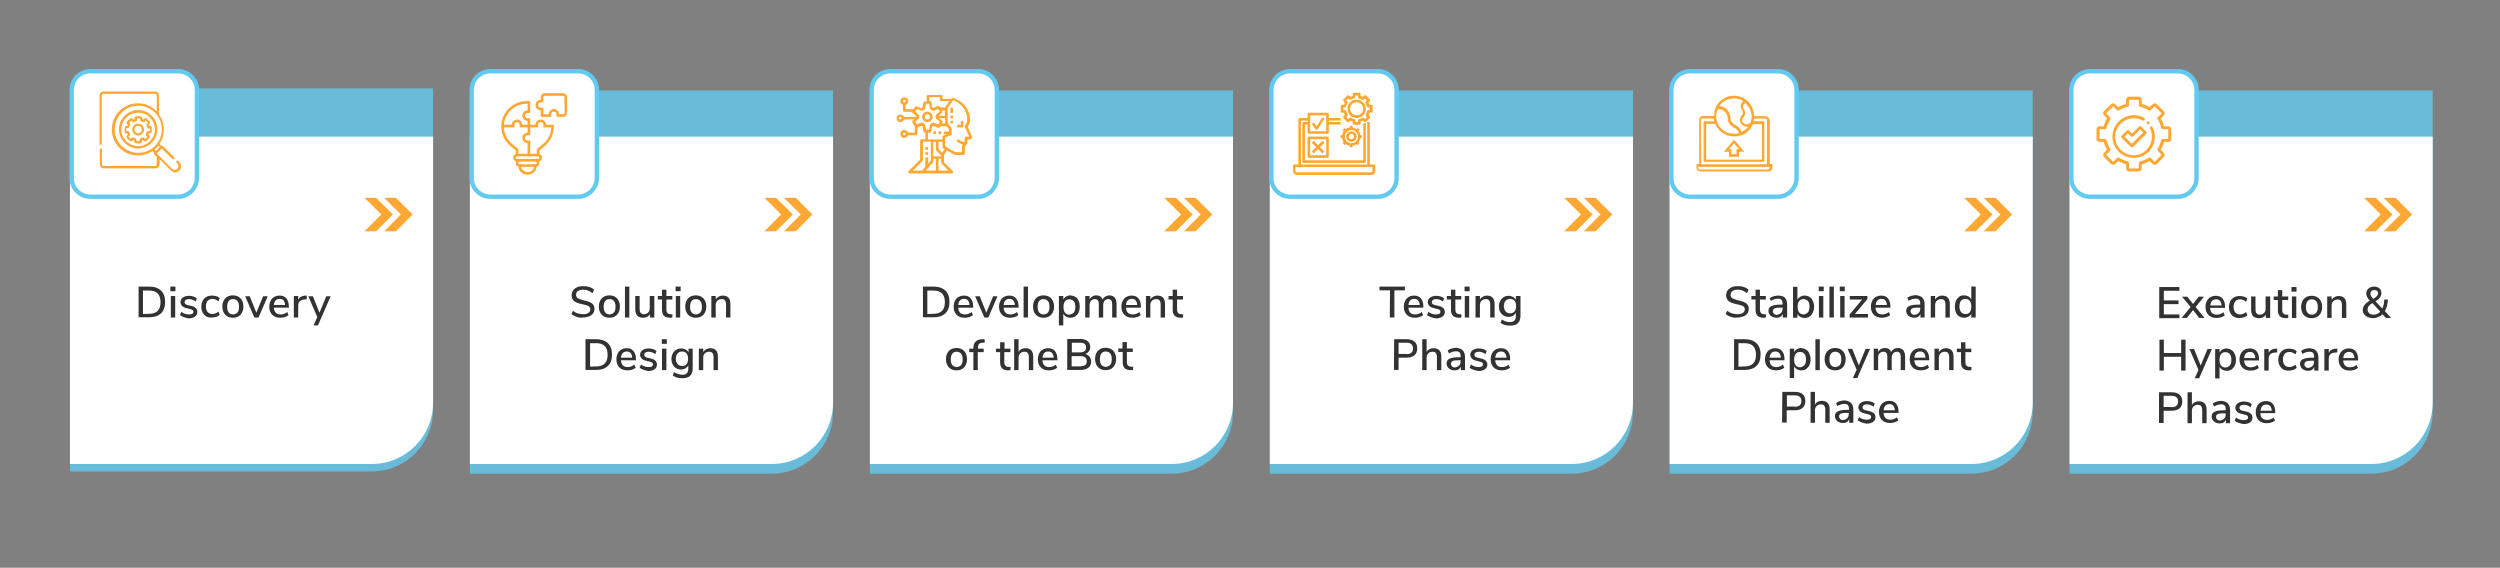 <?xml version="1.0" encoding="utf-8"?>
<!-- Generator: Adobe Illustrator 24.3.0, SVG Export Plug-In . SVG Version: 6.00 Build 0)  -->
<svg version="1.1" id="Layer_1" xmlns="http://www.w3.org/2000/svg" xmlns:xlink="http://www.w3.org/1999/xlink" x="0px" y="0px"
	 width="1140.1px" height="258.9px" viewBox="0 0 1140.1 258.9" style="enable-background:new 0 0 1140.1 258.9;"
	 xml:space="preserve">
<rect x="0" y="0" width="1140.1" height="258.9" fill="#808080" stroke="none"/>
<style type="text/css">
	.st0{opacity:0.8;fill:#62CAF0;enable-background:new    ;}
	.st1{fill:#FFFFFF;}
	.st2{fill:#323232;}
	.st3{fill:#FFA733;}
	.st4{fill:#FFFFFF;stroke:#62CAF0;stroke-width:2;stroke-miterlimit:10;}
</style>
<g>
	<path class="st0" d="M31.9,215h137.6c15.5,0,28-12.5,28-28V40.3H31.9V215z"/>
	<path class="st1" d="M31.9,211.6h137.6c15.5,0,28-12.5,28-28V62.3H31.9V211.6z"/>
	<g>
		<g>
			<path class="st2" d="M63.2,130.7h4.9c2.3,0,4,0.6,5.3,1.8s1.9,3,1.9,5.2s-0.6,4-1.9,5.2s-3,1.8-5.3,1.8h-4.9
				C63.2,144.7,63.2,130.7,63.2,130.7z M68,143.1c3.5,0,5.2-1.8,5.2-5.3s-1.7-5.3-5.2-5.3h-2.8v10.7L68,143.1L68,143.1z"/>
			<path class="st2" d="M80,130.7v2.1h-2.3v-2.1H80z M77.9,135h2v9.8h-2V135z"/>
			<path class="st2" d="M82.1,143.7l0.6-1.5c1,0.8,2.2,1.2,3.5,1.2c0.7,0,1.2-0.1,1.5-0.3s0.5-0.5,0.5-0.9c0-0.3-0.1-0.6-0.4-0.8
				c-0.2-0.2-0.6-0.4-1.2-0.5l-1.6-0.4c-0.9-0.2-1.5-0.5-2-1c-0.4-0.5-0.7-1-0.7-1.7c0-0.9,0.4-1.6,1.1-2.1s1.6-0.8,2.8-0.8
				c0.7,0,1.4,0.1,2,0.3s1.2,0.5,1.6,0.9l-0.6,1.4c-1-0.8-2-1.1-3-1.1c-0.6,0-1.1,0.1-1.5,0.4c-0.4,0.2-0.5,0.6-0.5,1
				c0,0.3,0.1,0.6,0.3,0.8c0.2,0.2,0.6,0.4,1,0.5l1.7,0.4c0.9,0.2,1.6,0.5,2.1,1c0.4,0.4,0.7,1,0.7,1.8c0,0.9-0.4,1.6-1.1,2.1
				s-1.7,0.8-2.9,0.8C84.5,144.9,83.1,144.5,82.1,143.7z"/>
			<path class="st2" d="M94.1,144.3c-0.7-0.4-1.3-1-1.7-1.8c-0.4-0.8-0.6-1.6-0.6-2.6s0.2-1.9,0.6-2.7s1-1.4,1.7-1.8
				c0.7-0.4,1.6-0.6,2.6-0.6c0.7,0,1.3,0.1,2,0.3s1.1,0.5,1.5,0.9l-0.6,1.4c-0.9-0.7-1.8-1.1-2.7-1.1c-0.9,0-1.7,0.3-2.2,0.9
				c-0.5,0.6-0.8,1.5-0.8,2.6s0.3,1.9,0.8,2.5s1.3,0.9,2.2,0.9s1.9-0.4,2.7-1.1l0.6,1.5c-0.4,0.4-1,0.7-1.6,0.9s-1.3,0.3-2,0.3
				C95.6,144.9,94.8,144.7,94.1,144.3z"/>
			<path class="st2" d="M103.7,144.3c-0.7-0.4-1.3-1-1.7-1.8c-0.4-0.8-0.6-1.7-0.6-2.7s0.2-1.9,0.6-2.7s1-1.4,1.7-1.8
				s1.6-0.6,2.5-0.6s1.8,0.2,2.5,0.6s1.3,1,1.7,1.8c0.4,0.8,0.6,1.7,0.6,2.7s-0.2,1.9-0.6,2.7s-1,1.4-1.7,1.8
				c-0.7,0.4-1.6,0.6-2.5,0.6S104.4,144.7,103.7,144.3z M108.3,142.5c0.5-0.6,0.7-1.4,0.7-2.6c0-1.1-0.2-2-0.7-2.6s-1.2-0.9-2-0.9
				c-0.9,0-1.6,0.3-2,0.9c-0.5,0.6-0.7,1.5-0.7,2.6s0.2,2,0.7,2.6s1.2,0.9,2.1,0.9C107.1,143.3,107.8,143.1,108.3,142.5z"/>
			<path class="st2" d="M122.1,135.1l-4.2,9.7H116l-4.2-9.7h2.1l3,7.5l3.1-7.5H122.1z"/>
			<path class="st2" d="M131.8,140.3h-6.9c0.1,2.1,1.2,3.1,3.1,3.1c1.1,0,2.1-0.4,3-1.1l0.6,1.4c-0.5,0.4-1,0.7-1.7,0.9
				s-1.3,0.3-2,0.3c-1.6,0-2.8-0.4-3.7-1.3c-0.9-0.9-1.4-2.1-1.4-3.7c0-1,0.2-1.9,0.6-2.7s0.9-1.4,1.7-1.8c0.7-0.4,1.5-0.6,2.4-0.6
				c1.3,0,2.4,0.4,3.1,1.3s1.1,2,1.1,3.5L131.8,140.3L131.8,140.3z M125.7,137c-0.5,0.5-0.7,1.2-0.8,2.1h5.1c0-0.9-0.3-1.6-0.7-2.1
				s-1-0.7-1.8-0.7C126.8,136.3,126.2,136.5,125.7,137z"/>
			<path class="st2" d="M139.9,136.5l-1.2,0.1c-1,0.1-1.6,0.4-2.1,0.9c-0.4,0.5-0.6,1.1-0.6,1.9v5.4h-2V135h2v1.7
				c0.5-1.1,1.6-1.8,3.2-1.9h0.7L139.9,136.5z"/>
			<path class="st2" d="M150.8,135.1l-5.8,13.3h-2l1.7-3.8l-4.1-9.5h2.1l3,7.5l3.1-7.5H150.8z"/>
		</g>
	</g>
	<g>
		<g>
			<polygon class="st3" points="171.5,90.2 166.2,90.2 173.9,97.8 166.2,105.5 171.5,105.5 179.2,97.8 			"/>
		</g>
		<g>
			<polygon class="st3" points="180.5,90.2 175.2,90.2 182.8,97.8 175.2,105.5 180.5,105.5 188.2,97.8 			"/>
		</g>
	</g>
	<path class="st0" d="M214.3,216h137.6c15.5,0,28-12.5,28-28V41.3H214.3V216z"/>
	<path class="st1" d="M214.3,211.6h137.6c15.5,0,28-12.5,28-28V62.3H214.3V211.6z"/>
	<g>
		<g>
			<path class="st2" d="M263,144.5c-0.9-0.3-1.7-0.7-2.4-1.3l0.7-1.5c0.7,0.6,1.4,1,2.1,1.2s1.6,0.4,2.5,0.4c1.1,0,1.9-0.2,2.4-0.6
				c0.6-0.4,0.9-0.9,0.9-1.7c0-0.6-0.3-1.1-0.8-1.4c-0.5-0.3-1.4-0.6-2.6-0.8c-1.1-0.2-2-0.5-2.8-0.8c-0.7-0.3-1.3-0.7-1.7-1.3
				c-0.4-0.5-0.6-1.2-0.6-2s0.2-1.6,0.6-2.2c0.4-0.6,1-1.1,1.9-1.5c0.8-0.4,1.7-0.5,2.8-0.5c1,0,1.9,0.1,2.8,0.4
				c0.9,0.3,1.6,0.7,2.1,1.3l-0.7,1.5c-0.7-0.5-1.3-0.9-2-1.2s-1.4-0.4-2.2-0.4c-1,0-1.8,0.2-2.4,0.6c-0.6,0.4-0.9,1-0.9,1.8
				c0,0.6,0.3,1.1,0.8,1.5c0.5,0.3,1.3,0.6,2.4,0.9c1.2,0.3,2.1,0.5,2.9,0.8c0.7,0.3,1.3,0.7,1.7,1.2c0.4,0.5,0.6,1.1,0.6,1.9
				c0,0.8-0.2,1.5-0.6,2.1s-1.1,1.1-1.9,1.4s-1.8,0.5-2.9,0.5C264.9,145,263.9,144.8,263,144.5z"/>
			<path class="st2" d="M275.4,144.3c-0.7-0.4-1.3-1-1.7-1.8c-0.4-0.8-0.6-1.7-0.6-2.7s0.2-1.9,0.6-2.7s1-1.4,1.7-1.8
				s1.6-0.6,2.5-0.6s1.8,0.2,2.5,0.6s1.3,1,1.7,1.8c0.4,0.8,0.6,1.7,0.6,2.7s-0.2,1.9-0.6,2.7s-1,1.4-1.7,1.8
				c-0.7,0.4-1.6,0.6-2.5,0.6S276.1,144.7,275.4,144.3z M280,142.5c0.5-0.6,0.7-1.4,0.7-2.6c0-1.1-0.2-2-0.7-2.6s-1.2-0.9-2-0.9
				c-0.9,0-1.6,0.3-2,0.9c-0.5,0.6-0.7,1.5-0.7,2.6s0.2,2,0.7,2.6s1.2,0.9,2.1,0.9C278.8,143.3,279.5,143,280,142.5z"/>
			<path class="st2" d="M285,130.7h2v14.1h-2V130.7z"/>
			<path class="st2" d="M298.4,135v9.8h-2v-1.6c-0.3,0.6-0.7,1-1.3,1.3s-1.1,0.4-1.8,0.4c-2.4,0-3.6-1.3-3.6-3.9v-6h2v6
				c0,0.8,0.2,1.4,0.5,1.7c0.3,0.4,0.8,0.6,1.5,0.6c0.8,0,1.4-0.3,1.9-0.8s0.7-1.2,0.7-2V135H298.4z"/>
			<path class="st2" d="M306.7,143.3l-0.1,1.5c-0.3,0.1-0.7,0.1-1,0.1c-1.3,0-2.2-0.3-2.8-0.9c-0.6-0.6-0.9-1.5-0.9-2.7v-4.7H300
				V135h1.9v-2.9h2v2.9h2.7v1.6h-2.7v4.6c0,1.4,0.7,2.1,2,2.1C306.1,143.4,306.4,143.4,306.7,143.3z"/>
			<path class="st2" d="M310.4,130.7v2.1h-2.3v-2.1H310.4z M308.2,135h2v9.8h-2V135z"/>
			<path class="st2" d="M314.8,144.3c-0.7-0.4-1.3-1-1.7-1.8c-0.4-0.8-0.6-1.7-0.6-2.7s0.2-1.9,0.6-2.7s1-1.4,1.7-1.8
				s1.6-0.6,2.5-0.6s1.8,0.2,2.5,0.6s1.3,1,1.7,1.8c0.4,0.8,0.6,1.7,0.6,2.7s-0.2,1.9-0.6,2.7s-1,1.4-1.7,1.8
				c-0.7,0.4-1.6,0.6-2.5,0.6S315.5,144.7,314.8,144.3z M319.4,142.5c0.5-0.6,0.7-1.4,0.7-2.6c0-1.1-0.2-2-0.7-2.6s-1.2-0.9-2-0.9
				c-0.9,0-1.6,0.3-2,0.9c-0.5,0.6-0.7,1.5-0.7,2.6s0.2,2,0.7,2.6s1.2,0.9,2.1,0.9C318.2,143.3,318.9,143,319.4,142.5z"/>
			<path class="st2" d="M333.1,138.7v6.1h-2v-6c0-0.8-0.2-1.4-0.5-1.8s-0.8-0.6-1.5-0.6c-0.8,0-1.5,0.3-2,0.8s-0.7,1.2-0.7,2v5.6h-2
				V135h2v1.6c0.3-0.6,0.8-1,1.3-1.3c0.6-0.3,1.2-0.5,1.9-0.5C332,134.8,333.1,136.1,333.1,138.7z"/>
			<path class="st2" d="M267,154.7h4.9c2.3,0,4,0.6,5.3,1.8s1.9,3,1.9,5.2s-0.6,4-1.9,5.2s-3,1.8-5.3,1.8H267V154.7z M271.9,167.1
				c3.5,0,5.2-1.8,5.2-5.3s-1.7-5.3-5.2-5.3h-2.8v10.7L271.9,167.1L271.9,167.1z"/>
			<path class="st2" d="M290.1,164.3h-6.9c0.1,2.1,1.2,3.1,3.1,3.1c1.1,0,2.1-0.4,3-1.1l0.6,1.4c-0.5,0.4-1,0.7-1.7,0.9
				s-1.3,0.3-2,0.3c-1.6,0-2.8-0.4-3.7-1.3c-0.9-0.9-1.4-2.1-1.4-3.7c0-1,0.2-1.9,0.6-2.7s0.9-1.4,1.7-1.8c0.7-0.4,1.5-0.6,2.4-0.6
				c1.3,0,2.4,0.4,3.1,1.3s1.1,2,1.1,3.5L290.1,164.3L290.1,164.3z M284,161c-0.5,0.5-0.7,1.2-0.8,2.1h5.1c0-0.9-0.3-1.6-0.7-2.1
				c-0.4-0.5-1-0.7-1.8-0.7C285.1,160.3,284.5,160.5,284,161z"/>
			<path class="st2" d="M291.7,167.7l0.6-1.5c1,0.8,2.2,1.2,3.5,1.2c0.7,0,1.2-0.1,1.5-0.3s0.5-0.5,0.5-0.9c0-0.3-0.1-0.6-0.4-0.8
				c-0.2-0.2-0.6-0.4-1.2-0.5l-1.6-0.4c-0.9-0.2-1.5-0.5-2-1c-0.4-0.5-0.7-1-0.7-1.7c0-0.9,0.4-1.6,1.1-2.1s1.6-0.8,2.8-0.8
				c0.7,0,1.4,0.1,2,0.3s1.2,0.5,1.6,0.9l-0.6,1.4c-1-0.8-2-1.1-3-1.1c-0.6,0-1.1,0.1-1.5,0.4c-0.4,0.2-0.5,0.6-0.5,1
				c0,0.3,0.1,0.6,0.3,0.8c0.2,0.2,0.6,0.4,1,0.5l1.7,0.4c0.9,0.2,1.6,0.5,2.1,1c0.4,0.4,0.7,1,0.7,1.8c0,0.9-0.4,1.6-1.1,2.1
				s-1.7,0.8-2.9,0.8C294.1,168.9,292.7,168.5,291.7,167.7z"/>
			<path class="st2" d="M304.1,154.7v2.1h-2.3v-2.1H304.1z M301.9,159h2v9.8h-2V159z"/>
			<path class="st2" d="M315.9,159v9c0,1.5-0.4,2.6-1.2,3.4c-0.8,0.8-2,1.1-3.5,1.1c-0.8,0-1.6-0.1-2.4-0.3s-1.4-0.5-2-1l0.6-1.5
				c0.6,0.4,1.3,0.7,1.9,0.9s1.2,0.3,1.9,0.3c1.8,0,2.7-0.9,2.7-2.8v-1.5c-0.3,0.6-0.7,1-1.3,1.4c-0.6,0.3-1.2,0.5-2,0.5
				c-0.9,0-1.6-0.2-2.3-0.6c-0.7-0.4-1.2-1-1.5-1.7c-0.4-0.7-0.6-1.6-0.6-2.5s0.2-1.8,0.6-2.5s0.9-1.3,1.6-1.7s1.4-0.6,2.3-0.6
				c0.7,0,1.4,0.2,2,0.5s1,0.8,1.3,1.4V159H315.9z M313.1,166c0.5-0.6,0.7-1.4,0.7-2.4s-0.2-1.8-0.7-2.4c-0.5-0.6-1.2-0.9-2-0.9
				c-0.9,0-1.6,0.3-2.1,0.9s-0.8,1.4-0.8,2.4s0.3,1.8,0.8,2.4c0.5,0.6,1.2,0.9,2.1,0.9S312.6,166.6,313.1,166z"/>
			<path class="st2" d="M327.4,162.7v6.1h-2v-6c0-0.8-0.2-1.4-0.5-1.8s-0.8-0.6-1.5-0.6c-0.8,0-1.5,0.3-2,0.8s-0.7,1.2-0.7,2v5.6h-2
				V159h2v1.6c0.3-0.6,0.8-1,1.3-1.3c0.6-0.3,1.2-0.5,1.9-0.5C326.3,158.8,327.4,160.1,327.4,162.7z"/>
		</g>
	</g>
	<g>
		<g>
			<polygon class="st3" points="353.9,90.2 348.6,90.2 356.2,97.8 348.6,105.5 353.9,105.5 361.6,97.8 			"/>
		</g>
		<g>
			<polygon class="st3" points="362.9,90.2 357.5,90.2 365.2,97.8 357.5,105.5 362.9,105.5 370.5,97.8 			"/>
		</g>
	</g>
	<path class="st0" d="M396.7,216h137.6c15.5,0,28-12.5,28-28V41.3H396.7V216z"/>
	<path class="st1" d="M396.7,211.6h137.6c15.5,0,28-12.5,28-28V62.3H396.7V211.6z"/>
	<g>
		<g>
			<path class="st2" d="M420.9,130.7h4.9c2.3,0,4,0.6,5.3,1.8s1.9,3,1.9,5.2s-0.6,4-1.9,5.2s-3,1.8-5.3,1.8h-4.9V130.7z
				 M425.7,143.1c3.5,0,5.2-1.8,5.2-5.3s-1.7-5.3-5.2-5.3h-2.8v10.7L425.7,143.1L425.7,143.1z"/>
			<path class="st2" d="M443.9,140.3H437c0.1,2.1,1.2,3.1,3.1,3.1c1.1,0,2.1-0.4,3-1.1l0.6,1.4c-0.5,0.4-1,0.7-1.7,0.9
				s-1.3,0.3-2,0.3c-1.6,0-2.8-0.4-3.7-1.3c-0.9-0.9-1.4-2.1-1.4-3.7c0-1,0.2-1.9,0.6-2.7s0.9-1.4,1.7-1.8c0.7-0.4,1.5-0.6,2.4-0.6
				c1.3,0,2.4,0.4,3.1,1.3s1.1,2,1.1,3.5L443.9,140.3L443.9,140.3z M437.8,137c-0.5,0.5-0.7,1.2-0.8,2.1h5.1c0-0.9-0.3-1.6-0.7-2.1
				c-0.4-0.5-1-0.7-1.8-0.7C438.9,136.3,438.3,136.5,437.8,137z"/>
			<path class="st2" d="M454.9,135.1l-4.2,9.7h-1.8l-4.2-9.7h2.1l3,7.5l3.1-7.5H454.9z"/>
			<path class="st2" d="M464.6,140.3h-6.9c0.1,2.1,1.2,3.1,3.1,3.1c1.1,0,2.1-0.4,3-1.1l0.6,1.4c-0.5,0.4-1,0.7-1.7,0.9
				s-1.3,0.3-2,0.3c-1.6,0-2.8-0.4-3.7-1.3c-0.9-0.9-1.4-2.1-1.4-3.7c0-1,0.2-1.9,0.6-2.7s0.9-1.4,1.7-1.8c0.7-0.4,1.5-0.6,2.4-0.6
				c1.3,0,2.4,0.4,3.1,1.3s1.1,2,1.1,3.5L464.6,140.3L464.6,140.3z M458.5,137c-0.5,0.5-0.7,1.2-0.8,2.1h5.1c0-0.9-0.3-1.6-0.7-2.1
				c-0.4-0.5-1-0.7-1.8-0.7C459.6,136.3,459,136.5,458.5,137z"/>
			<path class="st2" d="M466.8,130.7h2v14.1h-2V130.7z"/>
			<path class="st2" d="M473.4,144.3c-0.7-0.4-1.3-1-1.7-1.8c-0.4-0.8-0.6-1.7-0.6-2.7s0.2-1.9,0.6-2.7s1-1.4,1.7-1.8
				s1.6-0.6,2.5-0.6s1.8,0.2,2.5,0.6s1.3,1,1.7,1.8c0.4,0.8,0.6,1.7,0.6,2.7s-0.2,1.9-0.6,2.7s-1,1.4-1.7,1.8
				c-0.7,0.4-1.6,0.6-2.5,0.6S474.1,144.7,473.4,144.3z M477.9,142.5c0.5-0.6,0.7-1.4,0.7-2.6c0-1.1-0.2-2-0.7-2.6s-1.2-0.9-2-0.9
				c-0.9,0-1.6,0.3-2,0.9c-0.5,0.6-0.7,1.5-0.7,2.6s0.2,2,0.7,2.6s1.2,0.9,2.1,0.9C476.8,143.3,477.5,143.1,477.9,142.5z"/>
			<path class="st2" d="M490.4,135.4c0.7,0.4,1.2,1,1.5,1.8c0.4,0.8,0.5,1.7,0.5,2.7s-0.2,1.9-0.5,2.6s-0.9,1.3-1.5,1.8
				c-0.7,0.4-1.4,0.6-2.3,0.6c-0.7,0-1.4-0.2-1.9-0.5c-0.6-0.3-1-0.8-1.3-1.3v5.3h-2V135h2v1.6c0.3-0.6,0.7-1,1.3-1.4
				c0.6-0.3,1.2-0.5,1.9-0.5C489,134.8,489.8,135,490.4,135.4z M489.7,142.5c0.5-0.6,0.7-1.4,0.7-2.5s-0.2-2-0.7-2.6s-1.2-0.9-2-0.9
				c-0.9,0-1.6,0.3-2,0.9c-0.5,0.6-0.7,1.5-0.7,2.6s0.2,2,0.7,2.6s1.1,0.9,2,0.9C488.6,143.3,489.3,143,489.7,142.5z"/>
			<path class="st2" d="M509.2,138.7v6.1h-2v-6c0-0.8-0.1-1.4-0.4-1.8c-0.3-0.4-0.8-0.6-1.4-0.6c-0.7,0-1.3,0.3-1.7,0.8
				s-0.6,1.2-0.6,2.1v5.5h-2v-6c0-0.8-0.1-1.4-0.4-1.8c-0.3-0.4-0.8-0.6-1.4-0.6c-0.7,0-1.3,0.3-1.8,0.8c-0.4,0.5-0.6,1.2-0.6,2.1
				v5.5h-2V135h2v1.5c0.3-0.5,0.7-1,1.2-1.3s1.1-0.5,1.8-0.5c1.5,0,2.5,0.6,2.9,1.9c0.3-0.6,0.7-1,1.3-1.4c0.6-0.3,1.2-0.5,1.9-0.5
				C508.1,134.8,509.2,136.1,509.2,138.7z"/>
			<path class="st2" d="M520.4,140.3h-6.9c0.1,2.1,1.2,3.1,3.1,3.1c1.1,0,2.1-0.4,3-1.1l0.6,1.4c-0.5,0.4-1,0.7-1.7,0.9
				s-1.3,0.3-2,0.3c-1.6,0-2.8-0.4-3.7-1.3c-0.9-0.9-1.4-2.1-1.4-3.7c0-1,0.2-1.9,0.6-2.7c0.4-0.8,0.9-1.4,1.7-1.8
				c0.7-0.4,1.5-0.6,2.4-0.6c1.3,0,2.4,0.4,3.1,1.3s1.1,2,1.1,3.5v0.7H520.4z M514.3,137c-0.5,0.5-0.7,1.2-0.8,2.1h5.1
				c0-0.9-0.3-1.6-0.7-2.1s-1-0.7-1.8-0.7C515.4,136.3,514.8,136.5,514.3,137z"/>
			<path class="st2" d="M531.3,138.7v6.1h-2v-6c0-0.8-0.2-1.4-0.5-1.8s-0.8-0.6-1.5-0.6c-0.8,0-1.5,0.3-2,0.8s-0.7,1.2-0.7,2v5.6h-2
				V135h2v1.6c0.3-0.6,0.8-1,1.3-1.3c0.6-0.3,1.2-0.5,1.9-0.5C530.2,134.8,531.3,136.1,531.3,138.7z"/>
			<path class="st2" d="M539.6,143.3l-0.1,1.5c-0.3,0.1-0.7,0.1-1,0.1c-1.3,0-2.2-0.3-2.8-0.9c-0.6-0.6-0.9-1.5-0.9-2.7v-4.7h-1.9
				V135h1.9v-2.9h2v2.9h2.7v1.6h-2.7v4.6c0,1.4,0.7,2.1,2,2.1C539,143.4,539.3,143.4,539.6,143.3z"/>
			<path class="st2" d="M433.7,168.3c-0.7-0.4-1.3-1-1.7-1.8c-0.4-0.8-0.6-1.7-0.6-2.7s0.2-1.9,0.6-2.7s1-1.4,1.7-1.8
				s1.6-0.6,2.5-0.6s1.8,0.2,2.5,0.6s1.3,1,1.7,1.8c0.4,0.8,0.6,1.7,0.6,2.7s-0.2,1.9-0.6,2.7s-1,1.4-1.7,1.8
				c-0.7,0.4-1.6,0.6-2.5,0.6S434.4,168.7,433.7,168.3z M438.3,166.5c0.5-0.6,0.7-1.4,0.7-2.6c0-1.1-0.2-2-0.7-2.6s-1.2-0.9-2-0.9
				c-0.9,0-1.6,0.3-2,0.9c-0.5,0.6-0.7,1.5-0.7,2.6s0.2,2,0.7,2.6s1.2,0.9,2.1,0.9C437.1,167.3,437.8,167.1,438.3,166.5z"/>
			<path class="st2" d="M445.9,159h2.7v1.6h-2.7v8.2h-2v-8.2H442V159h1.9v-0.2c0-1.3,0.3-2.4,1-3c0.7-0.7,1.7-1.1,3.2-1.1h0.9
				l0.1,1.5l-0.9,0.1c-0.8,0-1.4,0.2-1.7,0.6c-0.4,0.4-0.5,0.9-0.5,1.7v0.4H445.9z"/>
			<path class="st2" d="M460.9,167.3l-0.1,1.5c-0.3,0.1-0.7,0.1-1,0.1c-1.3,0-2.2-0.3-2.8-0.9c-0.6-0.6-0.9-1.5-0.9-2.7v-4.7h-1.9
				V159h1.9v-2.9h2v2.9h2.7v1.6H458v4.6c0,1.4,0.7,2.1,2,2.1C460.3,167.4,460.6,167.4,460.9,167.3z"/>
			<path class="st2" d="M471.2,162.7v6.1h-2v-6c0-0.8-0.2-1.4-0.5-1.8s-0.8-0.6-1.5-0.6c-0.8,0-1.5,0.3-2,0.8s-0.7,1.2-0.7,2v5.6h-2
				v-14.1h2v5.8c0.3-0.6,0.8-1,1.3-1.3c0.6-0.3,1.2-0.4,1.9-0.4C470,158.8,471.2,160.1,471.2,162.7z"/>
			<path class="st2" d="M482.3,164.3h-6.9c0.1,2.1,1.2,3.1,3.1,3.1c1.1,0,2.1-0.4,3-1.1l0.6,1.4c-0.5,0.4-1,0.7-1.7,0.9
				s-1.3,0.3-2,0.3c-1.6,0-2.8-0.4-3.7-1.3c-0.9-0.9-1.4-2.1-1.4-3.7c0-1,0.2-1.9,0.6-2.7s0.9-1.4,1.7-1.8c0.7-0.4,1.5-0.6,2.4-0.6
				c1.3,0,2.4,0.4,3.1,1.3s1.1,2,1.1,3.5L482.3,164.3L482.3,164.3z M476.2,161c-0.5,0.5-0.7,1.2-0.8,2.1h5.1c0-0.9-0.3-1.6-0.7-2.1
				c-0.4-0.5-1-0.7-1.8-0.7C477.3,160.3,476.7,160.5,476.2,161z"/>
		</g>
	</g>
	<g>
		<g>
			<polygon class="st3" points="536.3,90.2 530.9,90.2 538.6,97.8 530.9,105.5 536.3,105.5 543.9,97.8 			"/>
		</g>
		<g>
			<polygon class="st3" points="545.2,90.2 539.9,90.2 547.6,97.8 539.9,105.5 545.2,105.5 552.9,97.8 			"/>
		</g>
	</g>
	<path class="st0" d="M579.1,216h137.6c15.5,0,28-12.5,28-28V41.3H579.1V216z"/>
	<path class="st1" d="M579.1,211.6h137.6c15.5,0,28-12.5,28-28V62.3H579.1V211.6z"/>
	<g>
		<g>
			<path class="st2" d="M633.9,132.4h-4.8v-1.7h11.6v1.7h-4.8v12.4h-2.1L633.9,132.4L633.9,132.4z"/>
			<path class="st2" d="M649.2,140.3h-6.9c0.1,2.1,1.2,3.1,3.1,3.1c1.1,0,2.1-0.4,3-1.1l0.6,1.4c-0.5,0.4-1,0.7-1.7,0.9
				s-1.3,0.3-2,0.3c-1.6,0-2.8-0.4-3.7-1.3c-0.9-0.9-1.4-2.1-1.4-3.7c0-1,0.2-1.9,0.6-2.7s0.9-1.4,1.7-1.8c0.7-0.4,1.5-0.6,2.4-0.6
				c1.3,0,2.4,0.4,3.1,1.3s1.1,2,1.1,3.5v0.7H649.2z M643.1,137c-0.5,0.5-0.7,1.2-0.8,2.1h5.1c0-0.9-0.3-1.6-0.7-2.1s-1-0.7-1.8-0.7
				C644.2,136.3,643.6,136.5,643.1,137z"/>
			<path class="st2" d="M650.8,143.7l0.6-1.5c1,0.8,2.2,1.2,3.5,1.2c0.7,0,1.2-0.1,1.5-0.3s0.5-0.5,0.5-0.9c0-0.3-0.1-0.6-0.3-0.8
				s-0.6-0.4-1.2-0.5l-1.6-0.4c-0.9-0.2-1.5-0.5-2-1c-0.4-0.5-0.7-1-0.7-1.7c0-0.9,0.4-1.6,1.1-2.1c0.7-0.5,1.6-0.8,2.8-0.8
				c0.7,0,1.4,0.1,2,0.3s1.2,0.5,1.6,0.9l-0.6,1.4c-1-0.8-2-1.1-3-1.1c-0.6,0-1.1,0.1-1.5,0.4c-0.4,0.2-0.5,0.6-0.5,1
				c0,0.3,0.1,0.6,0.3,0.8s0.6,0.4,1.1,0.5l1.7,0.4c0.9,0.2,1.6,0.5,2.1,1c0.4,0.4,0.7,1,0.7,1.8c0,0.9-0.4,1.6-1.1,2.1
				c-0.7,0.5-1.7,0.8-2.9,0.8C653.1,144.9,651.8,144.5,650.8,143.7z"/>
			<path class="st2" d="M666.5,143.3l-0.1,1.5c-0.3,0.1-0.7,0.1-1,0.1c-1.3,0-2.2-0.3-2.8-0.9s-0.9-1.5-0.9-2.7v-4.7h-1.9V135h1.9
				v-2.9h2v2.9h2.7v1.6h-2.7v4.6c0,1.4,0.7,2.1,2,2.1C665.9,143.4,666.2,143.4,666.5,143.3z"/>
			<path class="st2" d="M670.2,130.7v2.1h-2.3v-2.1H670.2z M668,135h2v9.8h-2V135z"/>
			<path class="st2" d="M681.6,138.7v6.1h-2v-6c0-0.8-0.2-1.4-0.5-1.8c-0.3-0.4-0.8-0.6-1.5-0.6c-0.8,0-1.5,0.3-2,0.8
				s-0.7,1.2-0.7,2v5.6h-2V135h2v1.6c0.3-0.6,0.8-1,1.3-1.3s1.2-0.5,1.9-0.5C680.4,134.8,681.6,136.1,681.6,138.7z"/>
			<path class="st2" d="M693.4,135v9c0,1.5-0.4,2.6-1.2,3.4c-0.8,0.8-2,1.1-3.5,1.1c-0.8,0-1.6-0.1-2.4-0.3c-0.8-0.2-1.4-0.5-2-1
				l0.6-1.5c0.6,0.4,1.3,0.7,1.8,0.9c0.6,0.2,1.2,0.3,1.9,0.3c1.8,0,2.7-0.9,2.7-2.8v-1.5c-0.3,0.6-0.7,1-1.3,1.4
				c-0.6,0.3-1.2,0.5-2,0.5c-0.9,0-1.6-0.2-2.3-0.6c-0.7-0.4-1.2-1-1.6-1.7c-0.4-0.7-0.5-1.6-0.5-2.5s0.2-1.8,0.6-2.5
				c0.4-0.7,0.9-1.3,1.5-1.7c0.7-0.4,1.4-0.6,2.3-0.6c0.7,0,1.4,0.2,2,0.5s1,0.8,1.3,1.4V135H693.4z M690.7,142
				c0.5-0.6,0.7-1.4,0.7-2.4s-0.2-1.8-0.7-2.4c-0.5-0.6-1.2-0.9-2-0.9s-1.6,0.3-2.1,0.9s-0.8,1.4-0.8,2.4s0.3,1.8,0.8,2.4
				s1.2,0.9,2.1,0.9C689.5,142.9,690.2,142.6,690.7,142z"/>
			<path class="st2" d="M635.8,154.7h5.8c1.5,0,2.7,0.4,3.5,1.1c0.8,0.7,1.2,1.8,1.2,3.1s-0.4,2.4-1.2,3.1c-0.8,0.7-2,1.1-3.5,1.1
				h-3.8v5.6h-2.1L635.8,154.7L635.8,154.7z M641.4,161.5c2,0,3-0.9,3-2.6c0-1.7-1-2.6-3-2.6h-3.6v5.1h3.6V161.5z"/>
			<path class="st2" d="M657.3,162.7v6.1h-2v-6c0-0.8-0.2-1.4-0.5-1.8c-0.3-0.4-0.8-0.6-1.5-0.6c-0.8,0-1.5,0.3-2,0.8
				s-0.7,1.2-0.7,2v5.6h-2v-14.1h2v5.8c0.3-0.6,0.8-1,1.3-1.3c0.6-0.3,1.2-0.4,1.9-0.4C656.1,158.8,657.3,160.1,657.3,162.7z"/>
			<path class="st2" d="M667.1,159.8c0.6,0.7,1,1.6,1,3v6h-1.9v-1.6c-0.3,0.6-0.6,1-1.1,1.3s-1.1,0.4-1.8,0.4
				c-0.6,0-1.2-0.1-1.8-0.4s-1-0.6-1.3-1.1s-0.5-1-0.5-1.6c0-0.7,0.2-1.3,0.6-1.7c0.4-0.4,1-0.7,1.8-0.9s2-0.3,3.5-0.3h0.5v-0.6
				c0-0.7-0.2-1.3-0.5-1.6s-0.8-0.5-1.5-0.5c-1.1,0-2.2,0.3-3.3,1l-0.6-1.4c0.5-0.4,1.2-0.7,1.9-0.9s1.5-0.3,2.1-0.3
				C665.5,158.8,666.4,159.1,667.1,159.8z M665.4,166.7c0.5-0.5,0.7-1.1,0.7-1.9v-0.5h-0.4c-1,0-1.8,0-2.4,0.1
				c-0.6,0.1-1,0.3-1.2,0.5s-0.4,0.5-0.4,1s0.2,0.9,0.5,1.2s0.8,0.5,1.3,0.5C664.3,167.4,664.9,167.2,665.4,166.7z"/>
			<path class="st2" d="M670.2,167.7l0.6-1.5c1,0.8,2.2,1.2,3.5,1.2c0.7,0,1.2-0.1,1.5-0.3s0.5-0.5,0.5-0.9c0-0.3-0.1-0.6-0.3-0.8
				s-0.6-0.4-1.2-0.5l-1.6-0.4c-0.9-0.2-1.5-0.5-2-1c-0.4-0.5-0.7-1-0.7-1.7c0-0.9,0.4-1.6,1.1-2.1c0.7-0.5,1.6-0.8,2.8-0.8
				c0.7,0,1.4,0.1,2,0.3s1.2,0.5,1.6,0.9l-0.6,1.4c-1-0.8-2-1.1-3-1.1c-0.6,0-1.1,0.1-1.5,0.4c-0.4,0.2-0.5,0.6-0.5,1
				c0,0.3,0.1,0.6,0.3,0.8s0.6,0.4,1.1,0.5l1.7,0.4c0.9,0.2,1.6,0.5,2.1,1c0.4,0.4,0.7,1,0.7,1.8c0,0.9-0.4,1.6-1.1,2.1
				c-0.7,0.5-1.7,0.8-2.9,0.8C672.5,168.9,671.2,168.5,670.2,167.7z"/>
			<path class="st2" d="M688.8,164.3h-6.9c0.1,2.1,1.2,3.1,3.1,3.1c1.1,0,2.1-0.4,3-1.1l0.6,1.4c-0.5,0.4-1,0.7-1.7,0.9
				s-1.3,0.3-2,0.3c-1.6,0-2.8-0.4-3.7-1.3c-0.9-0.9-1.4-2.1-1.4-3.7c0-1,0.2-1.9,0.6-2.7s0.9-1.4,1.7-1.8c0.7-0.4,1.5-0.6,2.4-0.6
				c1.3,0,2.4,0.4,3.1,1.3s1.1,2,1.1,3.5v0.7H688.8z M682.7,161c-0.5,0.5-0.7,1.2-0.8,2.1h5.1c0-0.9-0.3-1.6-0.7-2.1s-1-0.7-1.8-0.7
				C683.8,160.3,683.2,160.5,682.7,161z"/>
		</g>
	</g>
	<g>
		<g>
			<polygon class="st3" points="718.7,90.2 713.3,90.2 721,97.8 713.3,105.5 718.7,105.5 726.3,97.8 			"/>
		</g>
		<g>
			<polygon class="st3" points="727.6,90.2 722.3,90.2 729.9,97.8 722.3,105.5 727.6,105.5 735.3,97.8 			"/>
		</g>
	</g>
	<path class="st0" d="M761.4,216H899c15.5,0,28-12.5,28-28V41.3H761.4V216z"/>
	<path class="st1" d="M761.4,211.6H899c15.5,0,28-12.5,28-28V62.3H761.4V211.6z"/>
	<g>
		<g>
			<path class="st2" d="M789.3,144.5c-0.9-0.3-1.7-0.7-2.3-1.3l0.7-1.5c0.7,0.6,1.4,1,2.2,1.2c0.7,0.2,1.6,0.4,2.5,0.4
				c1.1,0,1.9-0.2,2.4-0.6c0.6-0.4,0.9-0.9,0.9-1.7c0-0.6-0.3-1.1-0.8-1.4c-0.5-0.3-1.4-0.6-2.6-0.8c-1.1-0.2-2-0.5-2.8-0.8
				c-0.7-0.3-1.3-0.7-1.7-1.3c-0.4-0.5-0.6-1.2-0.6-2s0.2-1.6,0.6-2.2c0.4-0.6,1.1-1.1,1.9-1.5c0.8-0.4,1.7-0.5,2.8-0.5
				c1,0,1.9,0.1,2.8,0.4c0.9,0.3,1.6,0.7,2.1,1.3l-0.7,1.5c-0.7-0.5-1.3-0.9-2-1.2s-1.4-0.4-2.2-0.4c-1,0-1.8,0.2-2.4,0.6
				s-0.9,1-0.9,1.8c0,0.6,0.3,1.1,0.8,1.5c0.5,0.3,1.3,0.6,2.4,0.9c1.2,0.3,2.1,0.5,2.8,0.8s1.3,0.7,1.7,1.2s0.6,1.1,0.6,1.9
				c0,0.8-0.2,1.5-0.6,2.1c-0.4,0.6-1.1,1.1-1.9,1.4s-1.8,0.5-2.9,0.5C791.2,145,790.2,144.8,789.3,144.5z"/>
			<path class="st2" d="M805.4,143.3l-0.1,1.5c-0.3,0.1-0.7,0.1-1,0.1c-1.3,0-2.2-0.3-2.8-0.9s-0.9-1.5-0.9-2.7v-4.7h-1.9V135h1.9
				v-2.9h2v2.9h2.7v1.6h-2.7v4.6c0,1.4,0.7,2.1,2,2.1C804.8,143.4,805.1,143.4,805.4,143.3z"/>
			<path class="st2" d="M814,135.8c0.6,0.7,1,1.6,1,3v6h-2v-1.6c-0.3,0.6-0.6,1-1.1,1.3s-1.1,0.4-1.8,0.4c-0.6,0-1.2-0.1-1.8-0.4
				s-1-0.6-1.3-1.1s-0.5-1-0.5-1.6c0-0.7,0.2-1.3,0.6-1.7c0.4-0.4,1-0.7,1.8-0.9s2-0.3,3.5-0.3h0.5v-0.6c0-0.7-0.2-1.3-0.5-1.6
				s-0.8-0.5-1.5-0.5c-1.1,0-2.2,0.3-3.3,1L807,136c0.5-0.4,1.2-0.7,1.9-0.9s1.5-0.3,2.1-0.3C812.4,134.8,813.3,135.1,814,135.8z
				 M812.2,142.7c0.5-0.5,0.7-1.1,0.7-1.9v-0.5h-0.4c-1,0-1.8,0-2.4,0.1c-0.6,0.1-1,0.3-1.2,0.5s-0.4,0.5-0.4,1s0.2,0.9,0.5,1.2
				s0.8,0.5,1.3,0.5C811.2,143.4,811.8,143.2,812.2,142.7z"/>
			<path class="st2" d="M825.2,135.4c0.7,0.4,1.2,1,1.5,1.8c0.4,0.8,0.6,1.6,0.6,2.7c0,1-0.2,1.9-0.6,2.7c-0.4,0.8-0.9,1.4-1.5,1.8
				c-0.7,0.4-1.4,0.6-2.3,0.6c-0.7,0-1.4-0.2-1.9-0.5c-0.6-0.3-1-0.8-1.3-1.3v1.7h-2v-14.1h2v5.9c0.3-0.6,0.7-1,1.3-1.4
				c0.6-0.3,1.2-0.5,1.9-0.5C823.8,134.8,824.5,135,825.2,135.4z M824.5,142.4c0.5-0.6,0.7-1.5,0.7-2.6s-0.2-1.9-0.7-2.5
				s-1.2-0.9-2-0.9s-1.6,0.3-2,0.9c-0.5,0.6-0.7,1.5-0.7,2.6s0.2,2,0.7,2.6s1.2,0.9,2,0.9C823.3,143.3,824,143,824.5,142.4z"/>
			<path class="st2" d="M831.7,130.7v2.1h-2.3v-2.1H831.7z M829.5,135h2v9.8h-2V135z"/>
			<path class="st2" d="M834.3,130.7h2v14.1h-2V130.7z"/>
			<path class="st2" d="M841.3,130.7v2.1H839v-2.1H841.3z M839.2,135h2v9.8h-2V135z"/>
			<path class="st2" d="M851.9,143.2v1.6h-8.4v-1.4l5.7-6.8h-5.6V135h8v1.4l-5.7,6.8H851.9z"/>
			<path class="st2" d="M862.2,140.3h-6.9c0.1,2.1,1.2,3.1,3.1,3.1c1.1,0,2.1-0.4,3-1.1l0.6,1.4c-0.5,0.4-1,0.7-1.7,0.9
				s-1.3,0.3-2,0.3c-1.6,0-2.8-0.4-3.7-1.3c-0.9-0.9-1.4-2.1-1.4-3.7c0-1,0.2-1.9,0.6-2.7s0.9-1.4,1.7-1.8c0.7-0.4,1.5-0.6,2.4-0.6
				c1.3,0,2.4,0.4,3.1,1.3s1.1,2,1.1,3.5v0.7H862.2z M856.2,137c-0.5,0.5-0.7,1.2-0.8,2.1h5.1c0-0.9-0.3-1.6-0.7-2.1s-1-0.7-1.8-0.7
				C857.3,136.3,856.7,136.5,856.2,137z"/>
			<path class="st2" d="M876.7,135.8c0.6,0.7,1,1.6,1,3v6h-1.9v-1.6c-0.3,0.6-0.6,1-1.1,1.3s-1.1,0.4-1.8,0.4
				c-0.6,0-1.2-0.1-1.8-0.4s-1-0.6-1.3-1.1s-0.5-1-0.5-1.6c0-0.7,0.2-1.3,0.6-1.7c0.4-0.4,1-0.7,1.8-0.9s2-0.3,3.5-0.3h0.5v-0.6
				c0-0.7-0.2-1.3-0.5-1.6s-0.8-0.5-1.5-0.5c-1.1,0-2.2,0.3-3.3,1l-0.6-1.4c0.5-0.4,1.2-0.7,1.9-0.9s1.5-0.3,2.1-0.3
				C875.1,134.8,876.1,135.1,876.7,135.8z M875,142.7c0.5-0.5,0.7-1.1,0.7-1.9v-0.5h-0.4c-1,0-1.8,0-2.4,0.1c-0.6,0.1-1,0.3-1.2,0.5
				s-0.4,0.5-0.4,1s0.2,0.9,0.5,1.2s0.8,0.5,1.3,0.5C874,143.4,874.6,143.2,875,142.7z"/>
			<path class="st2" d="M889.2,138.7v6.1h-2v-6c0-0.8-0.2-1.4-0.5-1.8c-0.3-0.4-0.8-0.6-1.5-0.6c-0.8,0-1.5,0.3-2,0.8
				s-0.7,1.2-0.7,2v5.6h-2V135h2v1.6c0.3-0.6,0.8-1,1.3-1.3s1.2-0.5,1.9-0.5C888,134.8,889.2,136.1,889.2,138.7z"/>
			<path class="st2" d="M901,130.7v14.1h-2v-1.7c-0.3,0.6-0.7,1-1.3,1.3s-1.2,0.5-1.9,0.5c-0.8,0-1.6-0.2-2.3-0.6s-1.2-1-1.5-1.8
				c-0.4-0.8-0.5-1.7-0.5-2.7s0.2-1.9,0.5-2.7c0.4-0.8,0.9-1.3,1.5-1.8s1.4-0.6,2.3-0.6c0.7,0,1.4,0.2,1.9,0.5
				c0.6,0.3,1,0.8,1.3,1.3v-5.9L901,130.7L901,130.7z M898.3,142.4c0.5-0.6,0.7-1.5,0.7-2.6s-0.2-2-0.7-2.6s-1.2-0.9-2-0.9
				s-1.6,0.3-2,0.9c-0.5,0.6-0.7,1.4-0.7,2.5s0.2,2,0.7,2.6s1.2,0.9,2,0.9C897.1,143.3,897.8,143,898.3,142.4z"/>
			<path class="st2" d="M790.8,154.7h4.9c2.3,0,4,0.6,5.3,1.8s1.9,3,1.9,5.2s-0.6,4-1.9,5.2s-3,1.8-5.3,1.8h-4.9V154.7z
				 M795.6,167.1c3.5,0,5.2-1.8,5.2-5.3s-1.7-5.3-5.2-5.3h-2.8v10.7L795.6,167.1L795.6,167.1z"/>
			<path class="st2" d="M813.9,164.3H807c0.1,2.1,1.2,3.1,3.1,3.1c1.1,0,2.1-0.4,3-1.1l0.6,1.4c-0.5,0.4-1,0.7-1.7,0.9
				s-1.3,0.3-2,0.3c-1.6,0-2.8-0.4-3.7-1.3c-0.9-0.9-1.4-2.1-1.4-3.7c0-1,0.2-1.9,0.6-2.7s0.9-1.4,1.7-1.8c0.7-0.4,1.5-0.6,2.4-0.6
				c1.3,0,2.4,0.4,3.1,1.3s1.1,2,1.1,3.5v0.7H813.9z M807.8,161c-0.5,0.5-0.7,1.2-0.8,2.1h5.1c0-0.9-0.3-1.6-0.7-2.1s-1-0.7-1.8-0.7
				C808.9,160.3,808.3,160.5,807.8,161z"/>
			<path class="st2" d="M823.6,159.4c0.7,0.4,1.2,1,1.5,1.8c0.4,0.8,0.6,1.7,0.6,2.7s-0.2,1.9-0.5,2.6c-0.4,0.8-0.9,1.3-1.5,1.8
				c-0.7,0.4-1.4,0.6-2.3,0.6c-0.7,0-1.4-0.2-1.9-0.5c-0.6-0.3-1-0.8-1.3-1.3v5.3h-2V159h2v1.6c0.3-0.6,0.7-1,1.3-1.4
				c0.6-0.3,1.2-0.5,1.9-0.5C822.2,158.8,822.9,159,823.6,159.4z M822.9,166.5c0.5-0.6,0.7-1.4,0.7-2.5s-0.2-2-0.7-2.6
				s-1.2-0.9-2-0.9c-0.9,0-1.6,0.3-2,0.9c-0.5,0.6-0.7,1.5-0.7,2.6s0.2,2,0.7,2.6s1.2,0.9,2,0.9S822.4,167,822.9,166.5z"/>
			<path class="st2" d="M827.9,154.7h2v14.1h-2V154.7z"/>
			<path class="st2" d="M834.4,168.3c-0.7-0.4-1.3-1-1.7-1.8s-0.6-1.7-0.6-2.7s0.2-1.9,0.6-2.7c0.4-0.8,1-1.4,1.7-1.8
				c0.7-0.4,1.6-0.6,2.5-0.6s1.8,0.2,2.5,0.6s1.3,1,1.7,1.8s0.6,1.7,0.6,2.7s-0.2,1.9-0.6,2.7c-0.4,0.8-1,1.4-1.7,1.8
				c-0.7,0.4-1.6,0.6-2.5,0.6S835.2,168.7,834.4,168.3z M839,166.5c0.5-0.6,0.7-1.4,0.7-2.6c0-1.1-0.2-2-0.7-2.6s-1.2-0.9-2-0.9
				s-1.6,0.3-2,0.9c-0.5,0.6-0.7,1.5-0.7,2.6s0.2,2,0.7,2.6s1.2,0.9,2,0.9S838.6,167,839,166.5z"/>
			<path class="st2" d="M852.8,159.1l-5.8,13.3h-2l1.7-3.8l-4.1-9.5h2.1l3,7.5l3.1-7.5H852.8z"/>
			<path class="st2" d="M868.8,162.7v6.1h-2v-6c0-0.8-0.1-1.4-0.4-1.8c-0.3-0.4-0.8-0.6-1.4-0.6c-0.7,0-1.3,0.3-1.7,0.8
				s-0.6,1.2-0.6,2.1v5.5h-2v-6c0-0.8-0.1-1.4-0.4-1.8c-0.3-0.4-0.8-0.6-1.4-0.6c-0.7,0-1.3,0.3-1.8,0.8s-0.6,1.2-0.6,2.1v5.5h-2
				V159h2v1.5c0.3-0.5,0.7-1,1.2-1.3s1.1-0.5,1.8-0.5c1.5,0,2.5,0.6,2.9,1.9c0.3-0.6,0.7-1,1.3-1.4s1.2-0.5,1.9-0.5
				C867.7,158.8,868.8,160.1,868.8,162.7z"/>
			<path class="st2" d="M879.9,164.3H873c0.1,2.1,1.2,3.1,3.1,3.1c1.1,0,2.1-0.4,3-1.1l0.6,1.4c-0.5,0.4-1,0.7-1.7,0.9
				s-1.3,0.3-2,0.3c-1.6,0-2.8-0.4-3.7-1.3c-0.9-0.9-1.4-2.1-1.4-3.7c0-1,0.2-1.9,0.6-2.7s0.9-1.4,1.7-1.8c0.7-0.4,1.5-0.6,2.4-0.6
				c1.3,0,2.4,0.4,3.1,1.3s1.1,2,1.1,3.5v0.7H879.9z M873.8,161c-0.5,0.5-0.7,1.2-0.8,2.1h5.1c0-0.9-0.3-1.6-0.7-2.1s-1-0.7-1.8-0.7
				C874.9,160.3,874.3,160.5,873.8,161z"/>
			<path class="st2" d="M890.9,162.7v6.1h-2v-6c0-0.8-0.2-1.4-0.5-1.8c-0.3-0.4-0.8-0.6-1.5-0.6c-0.8,0-1.5,0.3-2,0.8
				s-0.7,1.2-0.7,2v5.6h-2V159h2v1.6c0.3-0.6,0.8-1,1.3-1.3s1.2-0.5,1.9-0.5C889.7,158.8,890.9,160.1,890.9,162.7z"/>
			<path class="st2" d="M899.1,167.3l-0.1,1.5c-0.3,0.1-0.7,0.1-1,0.1c-1.3,0-2.2-0.3-2.8-0.9s-0.9-1.5-0.9-2.7v-4.7h-1.9V159h1.9
				v-2.9h2v2.9h2.7v1.6h-2.7v4.6c0,1.4,0.7,2.1,2,2.1C898.5,167.4,898.8,167.4,899.1,167.3z"/>
			<path class="st2" d="M812.8,178.7h5.8c1.5,0,2.7,0.4,3.5,1.1c0.8,0.7,1.2,1.8,1.2,3.1s-0.4,2.4-1.2,3.1c-0.8,0.7-2,1.1-3.5,1.1
				h-3.8v5.6h-2.1L812.8,178.7L812.8,178.7z M818.5,185.5c2,0,3-0.9,3-2.6c0-1.7-1-2.6-3-2.6h-3.6v5.1h3.6V185.5z"/>
			<path class="st2" d="M834.4,186.7v6.1h-2v-6c0-0.8-0.2-1.4-0.5-1.8c-0.3-0.4-0.8-0.6-1.5-0.6c-0.8,0-1.5,0.3-2,0.8
				s-0.7,1.2-0.7,2v5.6h-2v-14.1h2v5.8c0.3-0.6,0.8-1,1.3-1.3c0.6-0.3,1.2-0.4,1.9-0.4C833.2,182.8,834.4,184.1,834.4,186.7z"/>
			<path class="st2" d="M844.2,183.8c0.6,0.7,1,1.6,1,3v6h-1.9v-1.6c-0.3,0.6-0.6,1-1.1,1.3s-1.1,0.4-1.8,0.4
				c-0.6,0-1.2-0.1-1.8-0.4s-1-0.6-1.3-1.1s-0.5-1-0.5-1.6c0-0.7,0.2-1.3,0.6-1.7c0.4-0.4,1-0.7,1.8-0.9s2-0.3,3.5-0.3h0.5v-0.6
				c0-0.7-0.2-1.3-0.5-1.6s-0.8-0.5-1.5-0.5c-1.1,0-2.2,0.3-3.3,1l-0.6-1.4c0.5-0.4,1.2-0.7,1.9-0.9s1.5-0.3,2.1-0.3
				C842.6,182.8,843.5,183.1,844.2,183.8z M842.4,190.7c0.5-0.5,0.7-1.1,0.7-1.9v-0.5h-0.4c-1,0-1.8,0-2.4,0.1
				c-0.6,0.1-1,0.3-1.2,0.5s-0.4,0.5-0.4,1s0.2,0.9,0.5,1.2s0.8,0.5,1.3,0.5C841.4,191.4,842,191.2,842.4,190.7z"/>
			<path class="st2" d="M847.2,191.7l0.6-1.5c1,0.8,2.2,1.2,3.5,1.2c0.7,0,1.2-0.1,1.5-0.3s0.5-0.5,0.5-0.9c0-0.3-0.1-0.6-0.3-0.8
				s-0.6-0.4-1.2-0.5l-1.6-0.4c-0.9-0.2-1.5-0.5-2-1c-0.4-0.5-0.7-1-0.7-1.7c0-0.9,0.4-1.6,1.1-2.1c0.7-0.5,1.6-0.8,2.8-0.8
				c0.7,0,1.4,0.1,2,0.3s1.2,0.5,1.6,0.9l-0.6,1.4c-1-0.8-2-1.1-3-1.1c-0.6,0-1.1,0.1-1.5,0.4c-0.4,0.2-0.5,0.6-0.5,1
				c0,0.3,0.1,0.6,0.3,0.8s0.6,0.4,1.1,0.5l1.7,0.4c0.9,0.2,1.6,0.5,2.1,1c0.4,0.4,0.7,1,0.7,1.8c0,0.9-0.4,1.6-1.1,2.1
				c-0.7,0.5-1.7,0.8-2.9,0.8C849.6,192.9,848.3,192.5,847.2,191.7z"/>
			<path class="st2" d="M865.9,188.3H859c0.1,2.1,1.2,3.1,3.1,3.1c1.1,0,2.1-0.4,3-1.1l0.6,1.4c-0.5,0.4-1,0.7-1.7,0.9
				s-1.3,0.3-2,0.3c-1.6,0-2.8-0.4-3.7-1.3c-0.9-0.9-1.4-2.1-1.4-3.7c0-1,0.2-1.9,0.6-2.7s0.9-1.4,1.7-1.8c0.7-0.4,1.5-0.6,2.4-0.6
				c1.3,0,2.4,0.4,3.1,1.3s1.1,2,1.1,3.5v0.7H865.9z M859.8,185c-0.5,0.5-0.7,1.2-0.8,2.1h5.1c0-0.9-0.3-1.6-0.7-2.1s-1-0.7-1.8-0.7
				C860.9,184.3,860.3,184.5,859.8,185z"/>
		</g>
	</g>
	<g>
		<g>
			<polygon class="st3" points="901,90.2 895.7,90.2 903.3,97.8 895.7,105.5 901,105.5 908.7,97.8 			"/>
		</g>
		<g>
			<polygon class="st3" points="910,90.2 904.6,90.2 912.3,97.8 904.6,105.5 910,105.5 917.6,97.8 			"/>
		</g>
	</g>
	<path class="st0" d="M943.8,216h137.6c15.5,0,28-12.5,28-28V41.3H943.8V216z"/>
	<path class="st1" d="M943.8,211.6h137.6c15.5,0,28-12.5,28-28V62.3H943.8V211.6z"/>
	<g>
		<g>
			<polygon class="st3" points="1083.4,90.2 1078.1,90.2 1085.7,97.8 1078.1,105.5 1083.4,105.5 1091.1,97.8 			"/>
		</g>
		<g>
			<polygon class="st3" points="1092.4,90.2 1087,90.2 1094.7,97.8 1087,105.5 1092.4,105.5 1100,97.8 			"/>
		</g>
	</g>
	<g>
		<path class="st4" d="M81.3,89.7H41.2c-4.7,0-8.5-3.8-8.5-8.5V41c0-4.7,3.8-8.5,8.5-8.5h40.1c4.7,0,8.5,3.8,8.5,8.5v40.1
			C89.8,85.8,86,89.7,81.3,89.7z"/>
		<g>
			<path class="st3" d="M63,50.2c-2.3,0-4.5,0.9-6.2,2.6c-3.4,3.4-3.4,8.9,0,12.3c1.7,1.7,3.9,2.6,6.2,2.6c2.3,0,4.5-0.9,6.2-2.6
				c3.4-3.4,3.4-8.9,0-12.3C67.6,51.2,65.4,50.2,63,50.2L63,50.2z M68.4,64.4c-3,3-7.8,3-10.8,0c-4.8-4.8-1.4-13,5.4-13
				C69.8,51.3,73.2,59.6,68.4,64.4z"/>
			<path class="st3" d="M81.7,73.8l-0.4-0.4c-0.2-0.2-0.6-0.2-0.8,0c-0.2,0.2-0.2,0.6,0,0.8l0.4,0.4c0.3,0.3,0.5,0.7,0.5,1.2
				s-0.2,0.9-0.5,1.2c-0.3,0.3-0.7,0.5-1.2,0.5c-0.4,0-0.9-0.2-1.2-0.5c-0.2-0.2-6.7-6.7-7-7l2.3-2.3l4.8,4.8c0.2,0.2,0.6,0.2,0.8,0
				c0.2-0.2,0.2-0.6,0-0.8l-4.9-4.9c-0.2-0.2-0.4-0.3-0.7-0.3c-0.1,0-0.2,0-0.3,0l-0.8-0.8c1.3-1.9,2-4.2,2-6.6
				c0-2.5-0.8-4.9-2.2-6.9v-8.6c0-1.1-0.9-1.9-1.9-1.9H47.3c-1.1,0-1.9,0.9-1.9,1.9v22c0,0.3,0.2,0.5,0.5,0.5s0.5-0.2,0.5-0.5v-22
				c0-0.5,0.4-0.8,0.8-0.8h23.5c0.5,0,0.8,0.4,0.8,0.8v7.2c-2.2-2.3-5.2-3.7-8.6-3.7l0,0C56.4,47.1,51,52.4,51,59
				c0,6.5,5.2,11.9,11.9,11.9c2.5,0,4.7-0.7,6.6-2l0.8,0.8c0,0.1,0,0.2,0,0.3s0,0,0,0c0,0.3,0.1,0.5,0.3,0.7l0.9,0.9v3.3
				c0,0.5-0.4,0.8-0.8,0.8H47.3c-0.5,0-0.8-0.4-0.8-0.8v-6.7c0-0.3-0.2-0.5-0.5-0.5s-0.5,0.2-0.5,0.5v6.7c0,1.1,0.9,1.9,1.9,1.9
				h23.5c1.1,0,1.9-0.9,1.9-1.9v-2.3l5.2,5.2c0.5,0.5,1.2,0.8,1.9,0.8s1.4-0.3,1.9-0.8s0.8-1.2,0.8-1.9C82.5,75,82.3,74.3,81.7,73.8
				L81.7,73.8z M72.8,67.1l-1.7,1.7l-0.6-0.6c0.6-0.5,1.1-1,1.7-1.7L72.8,67.1z M69.5,67.6c-4.1,3-9.8,2.8-13.6-0.6
				c-7.4-6.6-2.6-18.8,7.2-18.8C69,48.2,73.8,53,73.8,59C73.8,62.4,72.2,65.6,69.5,67.6L69.5,67.6z"/>
			<path class="st3" d="M63,56.4c-1.5,0-2.7,1.2-2.7,2.7s1.2,2.7,2.7,2.7s2.7-1.2,2.7-2.7S64.5,56.4,63,56.4L63,56.4z M63,60.8
				c-0.9,0-1.7-0.7-1.7-1.7s0.7-1.7,1.7-1.7s1.7,0.7,1.7,1.7S63.9,60.8,63,60.8L63,60.8z"/>
			<path class="st3" d="M67.8,57.4c0-0.1-0.1-0.2-0.1-0.3l0.4-0.4c0.4-0.4,0.4-1,0-1.4L67,54.2c-0.4-0.4-1-0.4-1.4,0l-0.4,0.4
				c-0.1,0-0.2-0.1-0.3-0.1V54c0-0.5-0.4-1-1-1h-1.6c-0.5,0-1,0.4-1,1v0.5c-0.1,0-0.2,0.1-0.3,0.1l-0.4-0.4c-0.4-0.4-1-0.4-1.4,0
				L58,55.3c-0.4,0.4-0.4,1,0,1.4l0.4,0.4c0,0.1-0.1,0.2-0.1,0.3h-0.5c-0.5,0-1,0.4-1,1V60c0,0.5,0.4,1,1,1h0.5
				c0,0.1,0.1,0.2,0.1,0.3L58,61.7c-0.4,0.4-0.4,1,0,1.4l1.1,1.1c0.4,0.4,1,0.4,1.4,0l0.4-0.4c0.1,0,0.2,0.1,0.3,0.1v0.5
				c0,0.5,0.4,1,1,1h1.6c0.5,0,1-0.4,1-1v-0.5c0.1,0,0.2-0.1,0.3-0.1l0.4,0.4c0.4,0.4,1,0.4,1.4,0L68,63c0.4-0.4,0.4-1,0-1.4
				l-0.4-0.4c0-0.1,0.1-0.2,0.1-0.3h0.5c0.5,0,1-0.4,1-1v-1.6c0-0.5-0.4-1-1-1h-0.4V57.4z M68.2,59.8h-0.8c-0.2,0-0.5,0.2-0.5,0.4
				c-0.1,0.3-0.2,0.6-0.4,0.9c-0.1,0.2-0.1,0.5,0.1,0.7l0.6,0.6l-1,1l-0.6-0.6c-0.2-0.2-0.4-0.2-0.7-0.1c-0.3,0.2-0.6,0.3-0.9,0.4
				c-0.2,0.1-0.4,0.3-0.4,0.5v0.8h-1.4v-0.8c0-0.2-0.2-0.5-0.4-0.5c-0.3-0.1-0.6-0.2-0.9-0.4c-0.2-0.1-0.5-0.1-0.7,0.1l-0.6,0.6
				l-1-1l0.6-0.6c0.2-0.2,0.2-0.4,0.1-0.7c-0.2-0.3-0.3-0.6-0.4-0.9c-0.1-0.2-0.3-0.4-0.5-0.4h-0.8v-1.4h0.8c0.2,0,0.5-0.2,0.5-0.4
				c0.1-0.3,0.2-0.6,0.4-0.9c0.1-0.2,0.1-0.5-0.1-0.7L58.9,56l1-1l0.6,0.6c0.2,0.2,0.4,0.2,0.7,0.1c0.3-0.2,0.6-0.3,0.9-0.4
				c0.2-0.1,0.4-0.3,0.4-0.5V54h1.4v0.8c0,0.2,0.2,0.5,0.4,0.5c0.3,0.1,0.6,0.2,0.9,0.4c0.2,0.1,0.5,0.1,0.7-0.1l0.6-0.6l1,1
				l-0.6,0.6c-0.2,0.2-0.2,0.4-0.1,0.7c0.2,0.3,0.3,0.6,0.4,0.9c0.1,0.2,0.3,0.4,0.5,0.4h0.8L68.2,59.8L68.2,59.8z"/>
		</g>
	</g>
	<g>
		<path class="st4" d="M263.7,89.7h-40.1c-4.7,0-8.5-3.8-8.5-8.5V41c0-4.7,3.8-8.5,8.5-8.5h40.1c4.7,0,8.5,3.8,8.5,8.5v40.1
			C272.2,85.8,268.4,89.7,263.7,89.7z"/>
		<g>
			<path class="st3" d="M256.8,42.5h-8.4c-1,0-1.8,0.8-1.8,1.8v1.2c-1.3,0-2.4,1.1-2.4,2.4s1.1,2.4,2.4,2.4v3h4.8v-1.2
				c0-0.7,0.5-1.2,1.2-1.2s1.2,0.5,1.2,1.2v1.2h3c1,0,1.8-0.8,1.8-1.8v-7.2C258.7,43.3,257.8,42.5,256.8,42.5z M257.5,51.5
				c0,0.3-0.3,0.6-0.6,0.6H255c0-1.3-1.1-2.4-2.4-2.4c-1.3,0-2.4,1.1-2.4,2.4h-2.4v-3h-1.2c-0.7,0-1.2-0.5-1.2-1.2s0.5-1.2,1.2-1.2
				h1.2v-2.4c0-0.3,0.3-0.6,0.6-0.6h8.4c0.3,0,0.6,0.3,0.6,0.6L257.5,51.5L257.5,51.5z"/>
			<path class="st3" d="M246.6,54.5c-1.3,0-2.4,1.1-2.4,2.4h-2.4v-3h-1.2c-0.7,0-1.2-0.5-1.2-1.2s0.5-1.2,1.2-1.2h1.2v-5.4h-1.6
				c-6.4,0-11.6,5.2-11.6,11.6c0,3.5,1.6,6.8,4.3,9l2.3,1.9v1.6c-0.7,0.2-1.2,0.9-1.2,1.7c0,0.8,0.6,1.5,1.3,1.7
				c-0.1,0.2-0.1,0.4-0.1,0.7c0,0.8,0.5,1.5,1.2,1.7c0.2,2.1,2,3.7,4.2,3.7c2.1,0,3.9-1.6,4.2-3.7c0.7-0.2,1.2-0.9,1.2-1.7
				c0-0.2,0-0.5-0.1-0.7c0.8-0.2,1.3-0.9,1.3-1.7c0-0.8-0.5-1.4-1.2-1.7v-1.6l2.3-1.9c2.7-2.2,4.3-5.5,4.3-9v-0.8H249
				C249,55.6,248,54.5,246.6,54.5z M240.2,47.3h0.4v3c-1.3,0-2.4,1.1-2.4,2.4s1.1,2.4,2.4,2.4v1.8h-2.4c0-1.3-1.1-2.4-2.4-2.4
				c-1.3,0-2.4,1.1-2.4,2.4h-3.6C230.3,51.5,234.8,47.3,240.2,47.3z M233.6,65.7c-2.3-1.9-3.7-4.7-3.8-7.6h4.8v-1.2
				c0-0.7,0.5-1.2,1.2-1.2s1.2,0.5,1.2,1.2v1.2h3.6v2.4c-1.3,0-2.4,1.1-2.4,2.4s1.1,2.4,2.4,2.4v4.8h-4.2V68L233.6,65.7z
				 M240.6,78.5c-1.4,0-2.7-1-2.9-2.4h5.9C243.3,77.5,242.1,78.5,240.6,78.5z M244.2,74.9H237c-0.3,0-0.6-0.3-0.6-0.6
				s0.3-0.6,0.6-0.6h7.2c0.3,0,0.6,0.3,0.6,0.6S244.6,74.9,244.2,74.9z M245.4,72.5h-1.2H237h-1.2c-0.3,0-0.6-0.3-0.6-0.6
				s0.3-0.6,0.6-0.6h9.6c0.3,0,0.6,0.3,0.6,0.6S245.8,72.5,245.4,72.5z M247.6,65.7l-2.8,2.3v2.1h-3v-6h-1.2c-0.7,0-1.2-0.5-1.2-1.2
				s0.5-1.2,1.2-1.2h1.2v-3.6h3.6v-1.2c0-0.7,0.5-1.2,1.2-1.2s1.2,0.5,1.2,1.2v1.2h3.6C251.3,61.1,250,63.8,247.6,65.7z"/>
		</g>
	</g>
	<g>
		<path class="st4" d="M446.1,89.7H406c-4.7,0-8.5-3.8-8.5-8.5V41c0-4.7,3.8-8.5,8.5-8.5h40.1c4.7,0,8.5,3.8,8.5,8.5v40.1
			C454.6,85.8,450.8,89.7,446.1,89.7z"/>
		<g>
			<path class="st3" d="M437,58.1h1.8c0.3,0,0.6-0.3,0.6-0.6v-1.8c0-0.3-0.3-0.6-0.6-0.6c-0.3,0-0.6,0.3-0.6,0.6v1.2H437
				c-0.3,0-0.6,0.3-0.6,0.6S436.6,58.1,437,58.1z"/>
			<path class="st3" d="M422.9,55.7c1.3,0,2.4-1.1,2.4-2.4c0-1.3-1.1-2.4-2.4-2.4s-2.4,1.1-2.4,2.4
				C420.5,54.6,421.6,55.7,422.9,55.7z M422.9,52.1c0.7,0,1.2,0.5,1.2,1.2s-0.5,1.2-1.2,1.2s-1.2-0.5-1.2-1.2
				C421.7,52.6,422.2,52.1,422.9,52.1z"/>
			<path class="st3" d="M409.8,55.5c0.3,0.1,0.5,0.2,0.8,0.2c0.8,0,1.4-0.5,1.7-1.2l4.7-0.1l-0.8,0.7c-0.2,0.2-0.3,0.5-0.1,0.8
				l1.1,1.9v2.7h-3h-0.1c-0.3-0.8-1.1-1.3-2-1.2s-1.5,0.9-1.5,1.8c0,0.9,0.6,1.6,1.5,1.8c0.9,0.1,1.7-0.4,2-1.2h0.1h3.6
				c0.2,0,0.3-0.1,0.4-0.2c0.1-0.1,0.2-0.3,0.2-0.4v-3l1.9-0.7c0.1,0.1,0.3,0.2,0.4,0.2l0.4,2.4c0,0.3,0.3,0.5,0.6,0.5h0.3v3h-1.8
				c-0.3,0-0.6,0.3-0.6,0.6v8.7l-5.2,5.2c-0.2,0.2-0.2,0.4-0.1,0.7s0.3,0.4,0.6,0.4H434c0.2,0,0.5-0.1,0.6-0.4
				c0.1-0.2,0-0.5-0.1-0.7l-4-4v-3.2l1.3-2.2c2.3,1.4,3.6,2.1,4,2.1h3.6c0.3,0,0.6-0.3,0.6-0.6v-3.3l1-1c0.1-0.1,0.2-0.3,0.2-0.4
				v-1.8h0.9c0.4,0,0.8-0.2,1-0.5s0.3-0.8,0.1-1.1l-1.9-4.2c0.7-0.8,1.1-1.9,1.1-3c0-4-2.2-7.6-5.8-9.3l-1.7-0.9
				c-0.3-0.1-0.6-0.1-0.8,0.2l-0.3,0.3h-4v-1.2c0-0.3-0.3-0.6-0.6-0.6h-6c-0.3,0-0.6,0.3-0.6,0.6v2.4h-0.9c-0.3,0-0.5,0.2-0.6,0.5
				l-0.4,2.4c-0.1,0.1-0.3,0.1-0.4,0.2l-2.3-0.9c-0.3-0.1-0.6,0-0.7,0.3l-0.6,1l0,0H413v-1.9c0.8-0.3,1.3-1.1,1.2-2
				c-0.1-0.9-0.9-1.5-1.8-1.5s-1.6,0.6-1.8,1.5c-0.1,0.9,0.3,1.7,1.2,2v2.5c0,0.3,0.3,0.6,0.6,0.6h3.6c-0.1,0.2,0,0.5,0.2,0.6
				l1.9,1.6v0.1l-5.8,0.1c-0.3-0.8-1-1.2-1.8-1.2c-0.8,0.1-1.5,0.6-1.6,1.4C408.7,54.3,409.1,55.1,409.8,55.5z M412.4,61.7
				c-0.3,0-0.6-0.3-0.6-0.6s0.3-0.6,0.6-0.6c0.3,0,0.6,0.3,0.6,0.6S412.8,61.7,412.4,61.7z M412.4,45.5c0.3,0,0.6,0.3,0.6,0.6
				s-0.3,0.6-0.6,0.6c-0.3,0-0.6-0.3-0.6-0.6S412.1,45.5,412.4,45.5z M423.2,60.5h0.9c0.3,0,0.5-0.2,0.6-0.5l0.4-2.4
				c0.1-0.1,0.3-0.1,0.4-0.2l2.3,0.9c0.3,0.1,0.6,0,0.7-0.3l0.3-0.4h2.8h0.1l1.1,1.4v1h-2.4v1.2h1.4l-1.6,0.6
				c-0.2,0.1-0.4,0.3-0.4,0.6v1.2h-6.6L423.2,60.5L423.2,60.5z M429.7,50.8l-0.3-0.4h1.5v2.4H428l1.4-1.2
				C429.8,51.3,429.8,51,429.7,50.8z M431,53.9v2.4h-1.5l0.3-0.4c0.1-0.3,0.1-0.6-0.1-0.8l-1.4-1.2H431z M427,68.7l2.2,2.2v0.4h-3.6
				v-6.6h1.2v3.6C426.8,68.4,426.9,68.6,427,68.7z M423.2,76.6L423.2,76.6L423.2,76.6l2.3-2.6c0.1-0.1,0.1-0.2,0.1-0.4v-1.2h1.2v5.4
				h-4.7L423.2,76.6z M416.3,77.8l4.4-4.4c0.1-0.1,0.2-0.3,0.2-0.4v-8.4h3.6v8.7l-1.2,1.4v-2.9H422v4.3l-1.5,1.7
				C420.5,77.8,416.3,77.8,416.3,77.8z M432.5,77.8H428v-5.4h1.2v1.8c0,0.2,0.1,0.3,0.2,0.4L432.5,77.8z M429.7,69.7L428,68v-3.3
				h1.8v2.4c0,0.2,0.1,0.4,0.3,0.5c0.2,0.1,0.4,0.3,0.6,0.4L429.7,69.7z M434.7,45.7l1.3,0.6c3.1,1.6,5.1,4.8,5.1,8.3
				c0,0.9-0.4,1.8-1,2.5c-0.2,0.2-0.2,0.4-0.1,0.7l2,4.5h-1.5c-0.3,0-0.6,0.3-0.6,0.6v1.8h-0.1c-0.9,0-1.8-0.4-2.5-1
				c-0.2-0.2-0.6-0.2-0.8,0c-0.2,0.2-0.2,0.6,0,0.8c0.7,0.7,1.6,1.2,2.6,1.3l-0.2,0.2c-0.1,0.1-0.2,0.3-0.2,0.4v3h-2.9
				c-1.4-0.6-2.7-1.4-4-2.2l0,0l0,0c-0.3-0.2-0.6-0.3-0.8-0.5v-4l2.6-1c0.2-0.1,0.4-0.3,0.4-0.6v-2.4c0-0.1,0-0.3-0.1-0.4l-1.7-2.2
				v-6.8L434.7,45.7z M423.8,44.3h4.8v1.2c0,0.3,0.3,0.6,0.6,0.6h3.8l-1.9,2.6c-0.1,0.1-0.1,0.2-0.1,0.3h-2.2l-0.3-0.4
				c-0.1-0.3-0.5-0.4-0.7-0.3l-2.3,0.9c-0.1-0.1-0.3-0.2-0.4-0.2l-0.4-2.4c0-0.3-0.3-0.5-0.6-0.5h-0.3V44.3z M417.4,50.9l0.7-1.2
				l2.1,0.8c0.2,0.1,0.4,0,0.6-0.1c0.2-0.2,0.5-0.3,0.7-0.4c0.2-0.1,0.3-0.3,0.4-0.5l0.4-2.2h1.4l0.4,2.2c0,0.2,0.2,0.4,0.4,0.5
				c0.3,0.1,0.5,0.3,0.7,0.4c0.2,0.1,0.4,0.2,0.6,0.1l2.1-0.8l0.7,1.2l-1.7,1.4c-0.2,0.1-0.2,0.3-0.2,0.5c0,0.3,0,0.6,0,0.8
				s0.1,0.4,0.2,0.5l1.7,1.4l-0.7,1.2l-2.1-0.8c-0.2-0.1-0.4,0-0.6,0.1c-0.2,0.2-0.5,0.3-0.7,0.4c-0.2,0.1-0.3,0.3-0.4,0.5l-0.4,2.2
				h-1.4l-0.4-2.2c0-0.2-0.2-0.4-0.4-0.5c-0.3-0.1-0.5-0.3-0.7-0.4c-0.2-0.1-0.4-0.2-0.6-0.1l-2.1,0.8l-0.7-1.2l1.7-1.4l0,0l0,0
				c0,0,0.1-0.1,0.1-0.2l0,0c0-0.1,0-0.1,0-0.2l0,0l0,0l0,0c0-0.3,0-0.6,0-0.8s-0.1-0.4-0.2-0.5L417.4,50.9z M410.1,53.6
				c0.1-0.1,0.2-0.3,0.3-0.3c0.3-0.1,0.6,0.1,0.7,0.4c0.1,0.3-0.1,0.6-0.4,0.7c-0.3,0.1-0.7-0.1-0.8-0.4
				C410,53.9,410,53.8,410.1,53.6z"/>
			<path class="st3" d="M422,67.1h1.2v1.2H422V67.1z"/>
			<path class="st3" d="M422,69.4h1.2v1.2H422V69.4z"/>
			<path class="st3" d="M425.6,59.9h1.2v1.2h-1.2V59.9z"/>
			<path class="st3" d="M428,59.9h1.2v1.2H428V59.9z"/>
			<path class="st3" d="M433.4,49.1h1.2v2.4h-1.2V49.1z"/>
			<path class="st3" d="M433.4,52.7h1.2v1.2h-1.2V52.7z"/>
			<path class="st3" d="M433.4,55.1h1.2v1.2h-1.2V55.1z"/>
		</g>
	</g>
	<g>
		<path class="st4" d="M628.4,89.7h-40.1c-4.7,0-8.5-3.8-8.5-8.5V41c0-4.7,3.8-8.5,8.5-8.5h40.1c4.7,0,8.5,3.8,8.5,8.5v40.1
			C637,85.8,633.1,89.7,628.4,89.7z"/>
		<g>
			<path class="st3" d="M626.5,75h-1.8V55.6h-1.2V75h-30.2V55h3v0.6h-1.8c-0.3,0-0.6,0.3-0.6,0.6v17.5c0,0.3,0.3,0.6,0.6,0.6h27.8
				c0.3,0,0.6-0.3,0.6-0.6V56.2h-1.2v16.9h-26.6V56.8h1.2v3.6c0,0.3,0.3,0.6,0.6,0.6h8.5c0.3,0,0.6-0.3,0.6-0.6v-3.6h5.4v-1.2H606
				V55h5.4v-1.2H606V52c0-0.3-0.3-0.6-0.6-0.6h-8.5c-0.3,0-0.6,0.3-0.6,0.6v1.8h-3.6c-0.3,0-0.6,0.3-0.6,0.6V75h-1.8
				c-0.3,0-0.6,0.3-0.6,0.6V78c0,1,0.8,1.8,1.8,1.8h33.9c1,0,1.8-0.8,1.8-1.8v-2.4C627.1,75.3,626.9,75,626.5,75z M597.5,52.6h7.3
				v7.3h-7.3V52.6z M625.9,78c0,0.3-0.3,0.6-0.6,0.6h-33.9c-0.3,0-0.6-0.3-0.6-0.6v-1.8h35.1V78z"/>
			<path class="st3" d="M612,51.4h0.9c0.1,0.3,0.2,0.7,0.4,1l-0.6,0.6c-0.2,0.2-0.2,0.6,0,0.9l1.7,1.7c0.2,0.2,0.6,0.2,0.9,0
				l0.6-0.6c0.3,0.2,0.6,0.3,1,0.4v0.9c0,0.3,0.3,0.6,0.6,0.6h2.4c0.3,0,0.6-0.3,0.6-0.6v-0.9c0.3-0.1,0.7-0.2,1-0.4l0.6,0.6
				c0.2,0.2,0.6,0.2,0.9,0l1.7-1.7c0.2-0.2,0.2-0.6,0-0.9l-0.6-0.6c0.2-0.3,0.3-0.6,0.4-1h0.9c0.3,0,0.6-0.3,0.6-0.6v-2.4
				c0-0.3-0.3-0.6-0.6-0.6h-0.9c-0.1-0.3-0.2-0.7-0.4-1l0.6-0.6c0.2-0.2,0.2-0.6,0-0.9l-1.7-1.7c-0.2-0.2-0.6-0.2-0.9,0l-0.6,0.6
				c-0.3-0.2-0.6-0.3-1-0.4v-0.9c0-0.3-0.3-0.6-0.6-0.6h-2.4c-0.3,0-0.6,0.3-0.6,0.6v0.9c-0.3,0.1-0.7,0.2-1,0.4l-0.6-0.6
				c-0.2-0.2-0.6-0.2-0.9,0l-1.7,1.7c-0.2,0.2-0.2,0.6,0,0.9l0.6,0.6c-0.2,0.3-0.3,0.6-0.4,1H612c-0.3,0-0.6,0.3-0.6,0.6v2.4
				C611.4,51.1,611.7,51.4,612,51.4z M612.6,49h0.7c0.3,0,0.5-0.2,0.6-0.5c0.1-0.5,0.3-1,0.6-1.5c0.2-0.2,0.1-0.6-0.1-0.7l-0.5-0.5
				l0.9-0.9l0.5,0.5c0.2,0.2,0.5,0.2,0.7,0.1c0.5-0.3,1-0.5,1.5-0.6c0.3-0.1,0.5-0.3,0.5-0.6v-0.7h1.2v0.7c0,0.3,0.2,0.5,0.5,0.6
				c0.5,0.1,1,0.3,1.5,0.6c0.2,0.2,0.5,0.1,0.7-0.1l0.5-0.5l0.9,0.9l-0.5,0.5c-0.2,0.2-0.2,0.5-0.1,0.7c0.3,0.5,0.5,1,0.6,1.5
				c0.1,0.3,0.3,0.5,0.6,0.5h0.7v1.2H624c-0.3,0-0.5,0.2-0.6,0.5c-0.1,0.5-0.3,1-0.6,1.5c-0.2,0.2-0.1,0.6,0.1,0.7l0.5,0.5l-0.9,0.9
				l-0.5-0.5c-0.2-0.2-0.5-0.2-0.7-0.1c-0.5,0.3-1,0.5-1.5,0.6c-0.3,0.1-0.5,0.3-0.5,0.6v0.7h-1.2v-0.7c0-0.3-0.2-0.5-0.5-0.6
				c-0.5-0.1-1-0.3-1.5-0.6c-0.2-0.2-0.5-0.1-0.7,0.1l-0.5,0.5l-0.9-0.9l0.5-0.5c0.2-0.2,0.2-0.5,0.1-0.7c-0.3-0.5-0.5-1-0.6-1.5
				c-0.1-0.3-0.3-0.5-0.6-0.5h-0.7L612.6,49L612.6,49z"/>
			<path class="st3" d="M618.7,53.8c2.3,0,4.2-1.9,4.2-4.2s-1.9-4.2-4.2-4.2s-4.2,1.9-4.2,4.2S616.3,53.8,618.7,53.8z M618.7,46.6
				c1.7,0,3,1.4,3,3s-1.4,3-3,3s-3-1.4-3-3S617,46.6,618.7,46.6z"/>
			<path class="st3" d="M621.1,62.9v-1.2h-0.7c-0.1-0.7-0.4-1.4-0.8-1.9l0.5-0.5l-0.9-0.9l-0.5,0.5c-0.6-0.4-1.2-0.7-1.9-0.8v-0.7
				h-1.2v0.7c-0.7,0.1-1.4,0.4-1.9,0.8l-0.5-0.5l-0.9,0.9l0.5,0.5c-0.4,0.6-0.7,1.2-0.8,1.9h-0.7v1.2h0.7c0.1,0.7,0.4,1.4,0.8,1.9
				l-0.5,0.5l0.9,0.9l0.5-0.5c0.6,0.4,1.2,0.7,1.9,0.8v0.7h1.2v-0.7c0.7-0.1,1.4-0.4,1.9-0.8l0.5,0.5l0.9-0.9l-0.5-0.5
				c0.4-0.6,0.7-1.2,0.8-1.9H621.1z M619.3,62.3c0,1.7-1.4,3-3,3s-3-1.4-3-3c0-1.7,1.4-3,3-3S619.3,60.6,619.3,62.3z"/>
			<path class="st3" d="M616.3,59.9c-1.3,0-2.4,1.1-2.4,2.4c0,1.3,1.1,2.4,2.4,2.4s2.4-1.1,2.4-2.4S617.6,59.9,616.3,59.9z
				 M616.3,63.5c-0.7,0-1.2-0.5-1.2-1.2s0.5-1.2,1.2-1.2s1.2,0.5,1.2,1.2S616.9,63.5,616.3,63.5z"/>
			<path class="st3" d="M605.4,62.3h-8.5c-0.3,0-0.6,0.3-0.6,0.6v8.5c0,0.3,0.3,0.6,0.6,0.6h8.5c0.3,0,0.6-0.3,0.6-0.6v-8.5
				C606,62.6,605.7,62.3,605.4,62.3z M604.8,70.8h-7.3v-7.3h7.3V70.8z"/>
			<path class="st3" d="M600.5,57.6l-1.3-1.7l-1,0.7L600,59c0.1,0.2,0.3,0.2,0.5,0.2l0,0c0.2,0,0.4-0.1,0.5-0.3l3-4.8l-1-0.6
				L600.5,57.6z"/>
			<path class="st3" d="M599.1,70l2-2l2,2l0.9-0.9l-2-2l2-2l-0.9-0.9l-2,2l-2-2l-0.9,0.9l2,2l-2,2L599.1,70z"/>
		</g>
	</g>
	<g>
		<path class="st4" d="M993.2,89.7h-40.1c-4.7,0-8.5-3.8-8.5-8.5V41c0-4.7,3.8-8.5,8.5-8.5h40.1c4.7,0,8.5,3.8,8.5,8.5v40.1
			C1001.7,85.8,997.9,89.7,993.2,89.7z"/>
		<g>
			<path class="st3" d="M975.4,78.2h-4.5c-0.7,0-1.3-0.6-1.3-1.3v-2c-1.3-0.3-2.5-0.8-3.6-1.5l-1.4,1.4c-0.5,0.5-1.4,0.5-1.9,0
				l-3.2-3.2c-0.5-0.5-0.5-1.4,0-1.9l1.4-1.4c-0.7-1.1-1.2-2.3-1.5-3.6h-2c-0.7,0-1.3-0.6-1.3-1.3v-4.5c0-0.7,0.6-1.3,1.3-1.3h2
				c0.3-1.3,0.8-2.5,1.5-3.6l-1.4-1.4c-0.5-0.5-0.5-1.4,0-1.9l3.2-3.2c0.5-0.5,1.4-0.5,1.9,0l1.4,1.4c1.1-0.7,2.3-1.2,3.6-1.5v-2
				c0-0.7,0.6-1.3,1.3-1.3h4.5c0.7,0,1.3,0.6,1.3,1.3v2c1.3,0.3,2.5,0.8,3.6,1.5l1.4-1.4c0.5-0.5,1.4-0.5,1.9,0l3.2,3.2
				c0.5,0.5,0.5,1.4,0,1.9l-1.4,1.4c0.7,1.1,1.2,2.3,1.5,3.6h2c0.7,0,1.3,0.6,1.3,1.3v4.5c0,0.7-0.6,1.3-1.3,1.3h-2
				c-0.3,1.3-0.8,2.5-1.5,3.6l1.4,1.4c0.5,0.5,0.5,1.4,0,1.9l-3.2,3.2c-0.5,0.5-1.4,0.5-1.9,0l-1.4-1.4c-1.1,0.7-2.3,1.2-3.6,1.5v2
				C976.7,77.6,976.1,78.2,975.4,78.2z M965.9,71.8c0.1,0,0.2,0,0.4,0.1c1.3,0.8,2.7,1.4,4.1,1.7c0.3,0.1,0.5,0.3,0.5,0.7v2.5h4.5
				v-2.5c0-0.3,0.2-0.6,0.5-0.7c1.5-0.3,2.9-0.9,4.1-1.7c0.3-0.2,0.6-0.1,0.8,0.1l1.8,1.8l3.2-3.2l-1.8-1.8
				c-0.2-0.2-0.3-0.6-0.1-0.8c0.8-1.3,1.4-2.7,1.7-4.1c0.1-0.3,0.3-0.5,0.7-0.5h2.5v-4.5h-2.5c-0.3,0-0.6-0.2-0.7-0.5
				c-0.3-1.5-0.9-2.9-1.7-4.1c-0.2-0.3-0.1-0.6,0.1-0.8l1.8-1.8l-3.2-3.2l-1.8,1.8c-0.2,0.2-0.6,0.3-0.8,0.1
				c-1.3-0.8-2.7-1.4-4.1-1.7c-0.3-0.1-0.5-0.3-0.5-0.7v-2.5h-4.5V48c0,0.3-0.2,0.6-0.5,0.7c-1.5,0.3-2.9,0.9-4.1,1.7
				c-0.3,0.2-0.6,0.1-0.8-0.1l-1.8-1.8l-3.2,3.2l1.8,1.8c0.2,0.2,0.3,0.6,0.1,0.8c-0.8,1.3-1.4,2.7-1.7,4.1
				c-0.1,0.3-0.3,0.5-0.7,0.5h-2.5v4.5h2.5c0.3,0,0.6,0.2,0.7,0.5c0.3,1.5,0.9,2.9,1.7,4.1c0.2,0.3,0.1,0.6-0.1,0.8l-1.8,1.8
				l3.2,3.2l1.8-1.8C965.5,71.9,965.7,71.8,965.9,71.8z"/>
			<path class="st3" d="M973.1,72c-2.5,0-5-0.9-6.9-2.8c-3.8-3.8-3.8-10,0-13.8c1.5-1.5,3.5-2.5,5.6-2.8s4.2,0.1,6,1.2
				c0.3,0.2,0.4,0.6,0.3,0.9c-0.2,0.3-0.6,0.4-0.9,0.3c-3.3-1.8-7.4-1.3-10.1,1.4c-3.3,3.3-3.3,8.6,0,11.9c1.6,1.6,3.8,2.5,5.9,2.5
				c2.2,0,4.3-0.8,5.9-2.5c2.6-2.6,3.2-6.5,1.6-9.7c-0.2-0.3,0-0.7,0.3-0.9s0.7,0,0.9,0.3c1.9,3.8,1.1,8.3-1.8,11.2
				C978.1,71.1,975.6,72,973.1,72z"/>
			<path class="st3" d="M979.7,56.7c-0.2,0-0.3-0.1-0.5-0.2c-0.1-0.1-0.2-0.3-0.2-0.5s0.1-0.3,0.2-0.5c0.1-0.1,0.3-0.2,0.5-0.2
				s0.3,0.1,0.5,0.2c0.1,0.1,0.2,0.3,0.2,0.5s-0.1,0.3-0.2,0.5C980,56.6,979.9,56.7,979.7,56.7z"/>
			<path class="st3" d="M972.2,67.2c-0.2,0-0.3-0.1-0.5-0.2l-4.2-4.2c-0.3-0.3-0.3-0.7,0-0.9l2.4-2.4c0.1-0.1,0.3-0.2,0.5-0.2
				s0.3,0.1,0.5,0.2l1.4,1.4l3.2-3.2c0.3-0.3,0.7-0.3,0.9,0l2.4,2.4c0.3,0.3,0.3,0.7,0,0.9l-6.1,6.1
				C972.5,67.1,972.4,67.2,972.2,67.2z M968.9,62.3l3.3,3.3l5.2-5.2L976,59l-3.2,3.2c-0.1,0.1-0.3,0.2-0.5,0.2s-0.3-0.1-0.5-0.2
				l-1.4-1.4L968.9,62.3z"/>
		</g>
	</g>
	<g>
		<path class="st4" d="M810.8,89.7h-40.1c-4.7,0-8.5-3.8-8.5-8.5V41c0-4.7,3.8-8.5,8.5-8.5h40.1c4.7,0,8.5,3.8,8.5,8.5v40.1
			C819.3,85.8,815.5,89.7,810.8,89.7z"/>
		<g id="Outline">
			<path class="st3" d="M806.9,54.7c0-1-0.8-1.7-1.7-1.7H800c0-0.3,0-0.7-0.1-1c0-0.1,0-0.2-0.1-0.4c0-0.2-0.1-0.4-0.1-0.6
				c0-0.1-0.1-0.3-0.1-0.4c0-0.2-0.1-0.3-0.1-0.5c-0.1-0.2-0.1-0.3-0.2-0.5s-0.1-0.3-0.2-0.4c-0.1-0.2-0.1-0.3-0.2-0.5
				c-0.1-0.1-0.2-0.3-0.2-0.4c-0.1-0.1-0.2-0.3-0.2-0.4c-0.2-0.2-0.3-0.4-0.5-0.7l-0.1-0.1c-0.2-0.3-0.4-0.5-0.7-0.8l-0.1-0.1
				c-0.2-0.2-0.5-0.4-0.7-0.6c0,0,0,0-0.1,0l-0.3-0.3l0,0c-4.2-2.9-9.9-1.9-12.8,2.3c-0.3,0.4-0.5,0.8-0.7,1.2l0,0l-0.1,0.2l0,0
				c-0.1,0.3-0.2,0.5-0.3,0.8v0.1c-0.1,0.3-0.2,0.5-0.2,0.8c0,0.1,0,0.1,0,0.2c-0.1,0.3-0.1,0.5-0.1,0.8c0,0.1,0,0.1,0,0.2
				c0,0.3,0,0.6,0,1h-5.2c-1,0-1.7,0.8-1.7,1.7v20.2h-1.2v1.7c0,1,0.8,1.7,1.7,1.7h31.2c1,0,1.7-0.8,1.7-1.7v-1.7h-1.2V54.7H806.9z
				 M782.7,52.2c0.1-0.8,0.3-1.6,0.6-2.3c1.4-0.3,2.8,0.3,3.6,1.4l0.3,0.4c0.4,0.6,0.7,1.3,0.7,2.1c0,1.9,1.1,3.6,2.8,4.3l0,0
				c1.1,0.5,2,1.5,2.4,2.6c-0.2,0.1-0.4,0.1-0.5,0.1c0,0,0,0-0.1,0s-0.3,0.1-0.4,0.1s-0.3,0-0.4,0.1c-0.1,0-0.2,0-0.3,0
				c-0.2,0-0.5,0-0.7,0c-4.5,0-8.1-3.6-8.1-8.1C782.7,52.7,782.7,52.4,782.7,52.2z M790.8,62.2c0.3,0,0.6,0,0.9,0
				c0.2,0,0.3,0,0.5-0.1c0.1,0,0.2,0,0.3-0.1c0.2,0,0.4-0.1,0.6-0.1c0.1,0,0.1,0,0.2,0c0.2-0.1,0.5-0.1,0.7-0.2c0,0,0,0,0.1,0
				l0.3-0.1c0,0,0,0,0.1,0h0.1l0,0c2-0.9,3.6-2.5,4.6-4.5l0,0l0.1-0.2l0,0c0-0.1,0.1-0.2,0.1-0.3h4.1v16.2h-25.4V56.5h4.1
				C783.6,59.9,787,62.2,790.8,62.2z M798.2,56.1l-0.8,0.4c-0.5,0.3-1.2,0.3-1.7,0l-0.3-0.1c-0.9-0.5-1.2-1.6-0.7-2.4
				c0.1-0.1,0.2-0.3,0.3-0.4c0.9-0.9,1.1-2.4,0.5-3.5l-0.4-0.6c-0.5-0.8-0.2-1.8,0.5-2.3l0.3-0.2c0.2,0.2,0.4,0.4,0.6,0.6
				c0,0.1,0.1,0.1,0.1,0.2c0.1,0.1,0.3,0.3,0.4,0.4c0.1,0.1,0.1,0.2,0.2,0.3c0.1,0.1,0.2,0.2,0.3,0.4c0.1,0.1,0.1,0.2,0.2,0.3
				c0.1,0.1,0.1,0.2,0.2,0.3c0.1,0.1,0.1,0.3,0.2,0.4c0.1,0.1,0.1,0.2,0.1,0.4c0.1,0.1,0.1,0.3,0.2,0.4c0,0.1,0.1,0.3,0.1,0.4
				c0,0.1,0.1,0.3,0.1,0.4c0,0.2,0.1,0.3,0.1,0.5c0,0.1,0,0.2,0.1,0.3c0,0.3,0,0.6,0,0.9c0,0.3,0,0.5,0,0.8
				C798.7,54.6,798.5,55.4,798.2,56.1z M790.8,44.9c1.5,0,3,0.4,4.2,1.2c-1.2,0.9-1.5,2.5-0.8,3.8l0.4,0.6c0.4,0.7,0.3,1.6-0.3,2.1
				c-1.1,1.1-1.1,3,0,4.2c0.2,0.2,0.4,0.3,0.6,0.5l0.3,0.1c0.6,0.4,1.4,0.5,2.1,0.3c-0.8,1.1-1.8,1.9-3.1,2.5
				c-0.5-1.5-1.6-2.6-3-3.3l0,0c-1.3-0.6-2.1-1.9-2.1-3.3c0-1-0.3-2-0.9-2.8l-0.3-0.4c-0.9-1.3-2.4-2-3.9-2
				C785.4,46.3,788,44.9,790.8,44.9z M775.7,54.7c0-0.3,0.3-0.6,0.6-0.6h5.3c0,0.4,0.1,0.8,0.2,1.2h-4.9v18.5h27.7V55.3h-4.9
				c0-0.1,0.1-0.2,0.1-0.3v-0.1c0.1-0.3,0.1-0.5,0.1-0.8h5.3c0.3,0,0.6,0.3,0.6,0.6v20.2h-30L775.7,54.7L775.7,54.7z M806.9,76.7
				c0,0.3-0.3,0.6-0.6,0.6h-31.2c-0.3,0-0.6-0.3-0.6-0.6v-0.6h32.4L806.9,76.7L806.9,76.7z"/>
			<path class="st3" d="M788.5,71.5h4.6v-2.3h2.4l-4.7-5.5l-4.7,5.5h2.4V71.5z M790.8,65.4L793,68h-1.1v2.3h-2.3V68h-1.1L790.8,65.4
				z"/>
		</g>
	</g>
</g>
<g>
	<path class="st2" d="M496.9,162.7c0.4,0.6,0.7,1.3,0.7,2.2c0,1.2-0.4,2.2-1.3,2.8c-0.8,0.7-2,1-3.5,1h-6.1v-14.1h5.9
		c1.5,0,2.6,0.3,3.4,1c0.8,0.6,1.2,1.5,1.2,2.7c0,0.7-0.2,1.4-0.6,1.9c-0.4,0.5-0.9,1-1.6,1.2C495.8,161.7,496.4,162.1,496.9,162.7z
		 M488.7,160.7h3.6c2,0,3-0.7,3-2.2c0-0.7-0.2-1.3-0.7-1.7c-0.5-0.4-1.2-0.5-2.2-0.5h-3.6V160.7z M494.9,166.5
		c0.5-0.4,0.7-1,0.7-1.7c0-0.8-0.2-1.4-0.7-1.8c-0.5-0.4-1.2-0.6-2.3-0.6h-3.9v4.7h3.9C493.6,167,494.4,166.8,494.9,166.5z"/>
	<path class="st2" d="M501.7,168.2c-0.7-0.4-1.3-1-1.7-1.8c-0.4-0.8-0.6-1.7-0.6-2.7c0-1,0.2-1.9,0.6-2.7c0.4-0.8,1-1.4,1.7-1.8
		s1.6-0.6,2.5-0.6s1.8,0.2,2.5,0.6s1.3,1,1.7,1.8c0.4,0.8,0.6,1.7,0.6,2.7c0,1-0.2,1.9-0.6,2.7c-0.4,0.8-1,1.4-1.7,1.8
		c-0.7,0.4-1.6,0.6-2.5,0.6S502.5,168.6,501.7,168.2z M506.3,166.4c0.5-0.6,0.7-1.4,0.7-2.6c0-1.1-0.2-2-0.7-2.6
		c-0.5-0.6-1.2-0.9-2-0.9c-0.9,0-1.6,0.3-2,0.9c-0.5,0.6-0.7,1.5-0.7,2.6c0,1.1,0.2,2,0.7,2.6s1.2,0.9,2.1,0.9
		C505.2,167.2,505.8,166.9,506.3,166.4z"/>
	<path class="st2" d="M516.8,167.2l-0.1,1.5c-0.3,0.1-0.7,0.1-1,0.1c-1.3,0-2.2-0.3-2.8-0.9c-0.6-0.6-0.9-1.5-0.9-2.7v-4.7H510v-1.6
		h1.9V156h2v2.9h2.7v1.6h-2.7v4.6c0,1.4,0.7,2.1,2,2.1C516.2,167.3,516.5,167.3,516.8,167.2z"/>
</g>
<g>
	<path class="st2" d="M984.7,130.9h9.2v1.7h-7.1v4.4h6.7v1.7h-6.7v4.7h7.1v1.7h-9.2V130.9z"/>
	<path class="st2" d="M1005.3,145h-2.4l-2.8-3.6l-2.8,3.6h-2.4l4.1-5l-3.9-4.7h2.4l2.6,3.3l2.6-3.3h2.4l-3.8,4.7L1005.3,145z"/>
	<path class="st2" d="M1014.8,140.4h-6.9c0.1,2.1,1.2,3.1,3.1,3.1c1.1,0,2.1-0.4,3-1.1l0.6,1.4c-0.5,0.4-1,0.7-1.7,0.9
		s-1.3,0.3-2,0.3c-1.6,0-2.8-0.4-3.7-1.3c-0.9-0.9-1.4-2.1-1.4-3.7c0-1,0.2-1.9,0.6-2.7s0.9-1.4,1.7-1.8c0.7-0.4,1.5-0.6,2.4-0.6
		c1.3,0,2.4,0.4,3.1,1.3s1.1,2,1.1,3.5V140.4z M1008.8,137.2c-0.5,0.5-0.7,1.2-0.8,2.1h5.1c0-0.9-0.3-1.6-0.7-2.1
		c-0.4-0.5-1-0.7-1.8-0.7C1009.9,136.5,1009.3,136.7,1008.8,137.2z"/>
	<path class="st2" d="M1018.8,144.5c-0.7-0.4-1.3-1-1.7-1.8c-0.4-0.8-0.6-1.6-0.6-2.6s0.2-1.9,0.6-2.7c0.4-0.8,1-1.4,1.7-1.8
		c0.7-0.4,1.6-0.6,2.6-0.6c0.7,0,1.3,0.1,2,0.3c0.6,0.2,1.1,0.5,1.5,0.9l-0.6,1.4c-0.9-0.7-1.8-1.1-2.7-1.1c-0.9,0-1.7,0.3-2.2,0.9
		c-0.5,0.6-0.8,1.5-0.8,2.6c0,1.1,0.3,1.9,0.8,2.5c0.5,0.6,1.3,0.9,2.2,0.9c0.9,0,1.9-0.4,2.7-1.1l0.6,1.5c-0.4,0.4-1,0.7-1.6,0.9
		c-0.6,0.2-1.3,0.3-2,0.3C1020.4,145.1,1019.5,144.9,1018.8,144.5z"/>
	<path class="st2" d="M1035.3,135.2v9.8h-2v-1.6c-0.3,0.6-0.7,1-1.3,1.3c-0.5,0.3-1.1,0.4-1.8,0.4c-2.4,0-3.6-1.3-3.6-3.9v-6h2v6
		c0,0.8,0.2,1.4,0.5,1.7c0.3,0.4,0.8,0.6,1.5,0.6c0.8,0,1.4-0.3,1.9-0.8c0.5-0.5,0.7-1.2,0.7-2v-5.5H1035.3z"/>
	<path class="st2" d="M1043.6,143.5l-0.1,1.5c-0.3,0.1-0.7,0.1-1,0.1c-1.3,0-2.2-0.3-2.8-0.9s-0.9-1.5-0.9-2.7v-4.7h-1.9v-1.6h1.9
		v-2.9h2v2.9h2.7v1.6h-2.7v4.6c0,1.4,0.7,2.1,2,2.1C1043,143.6,1043.3,143.5,1043.6,143.5z"/>
	<path class="st2" d="M1047.3,130.9v2.1h-2.3v-2.1H1047.3z M1045.2,135.2h2v9.8h-2V135.2z"/>
	<path class="st2" d="M1051.7,144.5c-0.7-0.4-1.3-1-1.7-1.8s-0.6-1.7-0.6-2.7c0-1,0.2-1.9,0.6-2.7c0.4-0.8,1-1.4,1.7-1.8
		c0.7-0.4,1.6-0.6,2.5-0.6s1.8,0.2,2.5,0.6s1.3,1,1.7,1.8c0.4,0.8,0.6,1.7,0.6,2.7c0,1-0.2,1.9-0.6,2.7c-0.4,0.8-1,1.4-1.7,1.8
		c-0.7,0.4-1.6,0.6-2.5,0.6S1052.4,144.9,1051.7,144.5z M1056.3,142.6c0.5-0.6,0.7-1.4,0.7-2.6c0-1.1-0.2-2-0.7-2.6
		c-0.5-0.6-1.2-0.9-2-0.9s-1.6,0.3-2,0.9c-0.5,0.6-0.7,1.5-0.7,2.6c0,1.1,0.2,2,0.7,2.6s1.2,0.9,2,0.9S1055.8,143.2,1056.3,142.6z"
		/>
	<path class="st2" d="M1070,138.9v6.1h-2v-6c0-0.8-0.2-1.4-0.5-1.8c-0.3-0.4-0.8-0.6-1.5-0.6c-0.8,0-1.5,0.3-2,0.8s-0.7,1.2-0.7,2
		v5.6h-2v-9.8h2v1.6c0.3-0.6,0.8-1,1.3-1.3s1.2-0.5,1.9-0.5C1068.9,135,1070,136.3,1070,138.9z"/>
	<path class="st2" d="M1088.1,145l-1.6-1.7c-0.6,0.6-1.2,1-2,1.3s-1.5,0.5-2.3,0.5c-0.9,0-1.7-0.2-2.4-0.5c-0.7-0.3-1.3-0.8-1.7-1.3
		c-0.4-0.6-0.6-1.2-0.6-1.9c0-0.9,0.3-1.6,0.8-2.3c0.5-0.7,1.3-1.3,2.4-2c-0.6-0.6-1-1.2-1.2-1.7c-0.2-0.5-0.4-1-0.4-1.5
		c0-0.9,0.3-1.7,1-2.3c0.7-0.6,1.5-0.9,2.6-0.9c1,0,1.8,0.3,2.4,0.8c0.6,0.5,0.9,1.2,0.9,2.2c0,0.7-0.2,1.3-0.6,1.9
		c-0.4,0.6-1.1,1.2-2.1,1.8l3.1,3.3c0.6-1.1,0.9-2.5,0.9-4.1h1.7c-0.1,2.1-0.6,3.8-1.4,5.3l2.9,3.1H1088.1z M1085.5,142.1l-3.6-3.9
		c-0.8,0.5-1.4,1-1.7,1.4s-0.5,1-0.5,1.6c0,0.7,0.3,1.2,0.8,1.7c0.5,0.4,1.2,0.6,2,0.6C1083.6,143.5,1084.6,143.1,1085.5,142.1z
		 M1081.5,132.7c-0.3,0.3-0.5,0.7-0.5,1.3c0,0.3,0.1,0.7,0.3,1s0.5,0.8,1,1.3c0.8-0.5,1.4-0.9,1.7-1.3c0.3-0.4,0.5-0.8,0.5-1.2
		c0-0.5-0.1-0.8-0.4-1.1s-0.7-0.4-1.2-0.4C1082.3,132.2,1081.9,132.4,1081.5,132.7z"/>
	<path class="st2" d="M996.7,154.9V169h-2v-6.3h-7.9v6.3h-2v-14.1h2v6.1h7.9v-6.1H996.7z"/>
	<path class="st2" d="M1008.7,159.2l-5.8,13.3h-2l1.7-3.8l-4.1-9.5h2.1l3,7.5l3.1-7.5H1008.7z"/>
	<path class="st2" d="M1017.6,159.6c0.7,0.4,1.2,1,1.5,1.8c0.4,0.8,0.6,1.7,0.6,2.7c0,1-0.2,1.9-0.5,2.6c-0.4,0.8-0.9,1.3-1.5,1.8
		c-0.7,0.4-1.4,0.6-2.3,0.6c-0.7,0-1.4-0.2-1.9-0.5c-0.6-0.3-1-0.8-1.3-1.3v5.3h-2v-13.4h2v1.6c0.3-0.6,0.7-1,1.3-1.4
		c0.6-0.3,1.2-0.5,1.9-0.5C1016.2,159,1017,159.2,1017.6,159.6z M1016.9,166.6c0.5-0.6,0.7-1.4,0.7-2.5c0-1.1-0.2-2-0.7-2.6
		c-0.5-0.6-1.2-0.9-2-0.9c-0.9,0-1.6,0.3-2,0.9c-0.5,0.6-0.7,1.5-0.7,2.6s0.2,2,0.7,2.6c0.5,0.6,1.2,0.9,2,0.9
		S1016.4,167.2,1016.9,166.6z"/>
	<path class="st2" d="M1030.3,164.4h-6.9c0.1,2.1,1.2,3.1,3.1,3.1c1.1,0,2.1-0.4,3-1.1l0.6,1.4c-0.5,0.4-1,0.7-1.7,0.9
		s-1.3,0.3-2,0.3c-1.6,0-2.8-0.4-3.7-1.3c-0.9-0.9-1.4-2.1-1.4-3.7c0-1,0.2-1.9,0.6-2.7s0.9-1.4,1.7-1.8c0.7-0.4,1.5-0.6,2.4-0.6
		c1.3,0,2.4,0.4,3.1,1.3s1.1,2,1.1,3.5V164.4z M1024.2,161.2c-0.5,0.5-0.7,1.2-0.8,2.1h5.1c0-0.9-0.3-1.6-0.7-2.1
		c-0.4-0.5-1-0.7-1.8-0.7C1025.3,160.5,1024.7,160.7,1024.2,161.2z"/>
	<path class="st2" d="M1038.5,160.7l-1.2,0.1c-1,0.1-1.7,0.4-2.1,0.9s-0.6,1.1-0.6,1.9v5.4h-2v-9.8h2v1.7c0.5-1.1,1.6-1.8,3.2-1.9
		l0.7,0L1038.5,160.7z"/>
	<path class="st2" d="M1041.3,168.5c-0.7-0.4-1.3-1-1.7-1.8c-0.4-0.8-0.6-1.6-0.6-2.6s0.2-1.9,0.6-2.7c0.4-0.8,1-1.4,1.7-1.8
		c0.7-0.4,1.6-0.6,2.6-0.6c0.7,0,1.3,0.1,2,0.3c0.6,0.2,1.1,0.5,1.5,0.9l-0.6,1.4c-0.9-0.7-1.8-1.1-2.7-1.1c-0.9,0-1.7,0.3-2.2,0.9
		c-0.5,0.6-0.8,1.5-0.8,2.6c0,1.1,0.3,1.9,0.8,2.5c0.5,0.6,1.3,0.9,2.2,0.9c0.9,0,1.9-0.4,2.7-1.1l0.6,1.5c-0.4,0.4-1,0.7-1.6,0.9
		c-0.6,0.2-1.3,0.3-2,0.3C1042.9,169.1,1042.1,168.9,1041.3,168.5z"/>
	<path class="st2" d="M1056.3,160c0.6,0.7,1,1.6,1,3v6h-1.9v-1.6c-0.3,0.6-0.6,1-1.1,1.3c-0.5,0.3-1.1,0.4-1.8,0.4
		c-0.6,0-1.2-0.1-1.8-0.4s-1-0.6-1.3-1.1s-0.5-1-0.5-1.6c0-0.7,0.2-1.3,0.6-1.7c0.4-0.4,1-0.7,1.8-0.9c0.8-0.2,2-0.3,3.5-0.3h0.5
		v-0.6c0-0.7-0.2-1.3-0.5-1.6c-0.3-0.3-0.8-0.5-1.5-0.5c-1.1,0-2.2,0.3-3.3,1l-0.6-1.4c0.5-0.4,1.2-0.7,1.9-0.9
		c0.7-0.2,1.5-0.3,2.1-0.3C1054.7,159,1055.7,159.3,1056.3,160z M1054.6,166.9c0.5-0.5,0.7-1.1,0.7-1.9v-0.5h-0.4
		c-1,0-1.8,0-2.4,0.1c-0.6,0.1-1,0.3-1.2,0.5s-0.4,0.5-0.4,1c0,0.5,0.2,0.9,0.5,1.2s0.8,0.5,1.3,0.5
		C1053.5,167.6,1054.1,167.4,1054.6,166.9z"/>
	<path class="st2" d="M1065.9,160.7l-1.2,0.1c-1,0.1-1.7,0.4-2.1,0.9s-0.6,1.1-0.6,1.9v5.4h-2v-9.8h2v1.7c0.5-1.1,1.6-1.8,3.2-1.9
		l0.7,0L1065.9,160.7z"/>
	<path class="st2" d="M1075.5,164.4h-6.9c0.1,2.1,1.2,3.1,3.1,3.1c1.1,0,2.1-0.4,3-1.1l0.6,1.4c-0.5,0.4-1,0.7-1.7,0.9
		s-1.3,0.3-2,0.3c-1.6,0-2.8-0.4-3.7-1.3c-0.9-0.9-1.4-2.1-1.4-3.7c0-1,0.2-1.9,0.6-2.7s0.9-1.4,1.7-1.8c0.7-0.4,1.5-0.6,2.4-0.6
		c1.3,0,2.4,0.4,3.1,1.3s1.1,2,1.1,3.5V164.4z M1069.4,161.2c-0.5,0.5-0.7,1.2-0.8,2.1h5.1c0-0.9-0.3-1.6-0.7-2.1
		c-0.4-0.5-1-0.7-1.8-0.7C1070.5,160.5,1069.9,160.7,1069.4,161.2z"/>
	<path class="st2" d="M984.7,178.9h5.8c1.5,0,2.7,0.4,3.5,1.1c0.8,0.7,1.2,1.8,1.2,3.1c0,1.3-0.4,2.4-1.2,3.1
		c-0.8,0.7-2,1.1-3.5,1.1h-3.8v5.6h-2.1V178.9z M990.3,185.7c2,0,3-0.9,3-2.6c0-1.7-1-2.6-3-2.6h-3.6v5.1H990.3z"/>
	<path class="st2" d="M1006.3,186.9v6.1h-2v-6c0-0.8-0.2-1.4-0.5-1.8c-0.3-0.4-0.8-0.6-1.5-0.6c-0.8,0-1.5,0.3-2,0.8s-0.7,1.2-0.7,2
		v5.6h-2v-14.1h2v5.8c0.3-0.6,0.8-1,1.3-1.3c0.6-0.3,1.2-0.4,1.9-0.4C1005.1,183,1006.3,184.3,1006.3,186.9z"/>
	<path class="st2" d="M1016,184c0.6,0.7,1,1.6,1,3v6h-1.9v-1.6c-0.3,0.6-0.6,1-1.1,1.3c-0.5,0.3-1.1,0.4-1.8,0.4
		c-0.6,0-1.2-0.1-1.8-0.4s-1-0.6-1.3-1.1s-0.5-1-0.5-1.6c0-0.7,0.2-1.3,0.6-1.7c0.4-0.4,1-0.7,1.8-0.9c0.8-0.2,2-0.3,3.5-0.3h0.5
		v-0.6c0-0.7-0.2-1.3-0.5-1.6c-0.3-0.3-0.8-0.5-1.5-0.5c-1.1,0-2.2,0.3-3.3,1l-0.6-1.4c0.5-0.4,1.2-0.7,1.9-0.9
		c0.7-0.2,1.5-0.3,2.1-0.3C1014.4,183,1015.4,183.3,1016,184z M1014.3,190.9c0.5-0.5,0.7-1.1,0.7-1.9v-0.5h-0.4c-1,0-1.8,0-2.4,0.1
		c-0.6,0.1-1,0.3-1.2,0.5s-0.4,0.5-0.4,1c0,0.5,0.2,0.9,0.5,1.2s0.8,0.5,1.3,0.5C1013.3,191.6,1013.9,191.4,1014.3,190.9z"/>
	<path class="st2" d="M1019.1,191.9l0.6-1.5c1,0.8,2.2,1.2,3.5,1.2c0.7,0,1.2-0.1,1.5-0.3c0.3-0.2,0.5-0.5,0.5-0.9
		c0-0.3-0.1-0.6-0.3-0.8c-0.2-0.2-0.6-0.4-1.2-0.5l-1.6-0.4c-0.9-0.2-1.5-0.5-2-1c-0.4-0.5-0.7-1-0.7-1.7c0-0.9,0.4-1.6,1.1-2.1
		c0.7-0.5,1.6-0.8,2.8-0.8c0.7,0,1.4,0.1,2,0.3c0.6,0.2,1.2,0.5,1.6,0.9l-0.6,1.4c-1-0.8-2-1.1-3-1.1c-0.6,0-1.1,0.1-1.5,0.4
		c-0.4,0.2-0.5,0.6-0.5,1c0,0.3,0.1,0.6,0.3,0.8c0.2,0.2,0.6,0.4,1.1,0.5l1.7,0.4c0.9,0.2,1.6,0.5,2.1,1c0.4,0.4,0.7,1,0.7,1.8
		c0,0.9-0.4,1.6-1.1,2.1c-0.7,0.5-1.7,0.8-2.9,0.8C1021.5,193.1,1020.1,192.7,1019.1,191.9z"/>
	<path class="st2" d="M1037.7,188.4h-6.9c0.1,2.1,1.2,3.1,3.1,3.1c1.1,0,2.1-0.4,3-1.1l0.6,1.4c-0.5,0.4-1,0.7-1.7,0.9
		s-1.3,0.3-2,0.3c-1.6,0-2.8-0.4-3.7-1.3c-0.9-0.9-1.4-2.1-1.4-3.7c0-1,0.2-1.9,0.6-2.7s0.9-1.4,1.7-1.8c0.7-0.4,1.5-0.6,2.4-0.6
		c1.3,0,2.4,0.4,3.1,1.3s1.1,2,1.1,3.5V188.4z M1031.7,185.2c-0.5,0.5-0.7,1.2-0.8,2.1h5.1c0-0.9-0.3-1.6-0.7-2.1
		c-0.4-0.5-1-0.7-1.8-0.7C1032.8,184.5,1032.1,184.7,1031.7,185.2z"/>
</g>
</svg>
